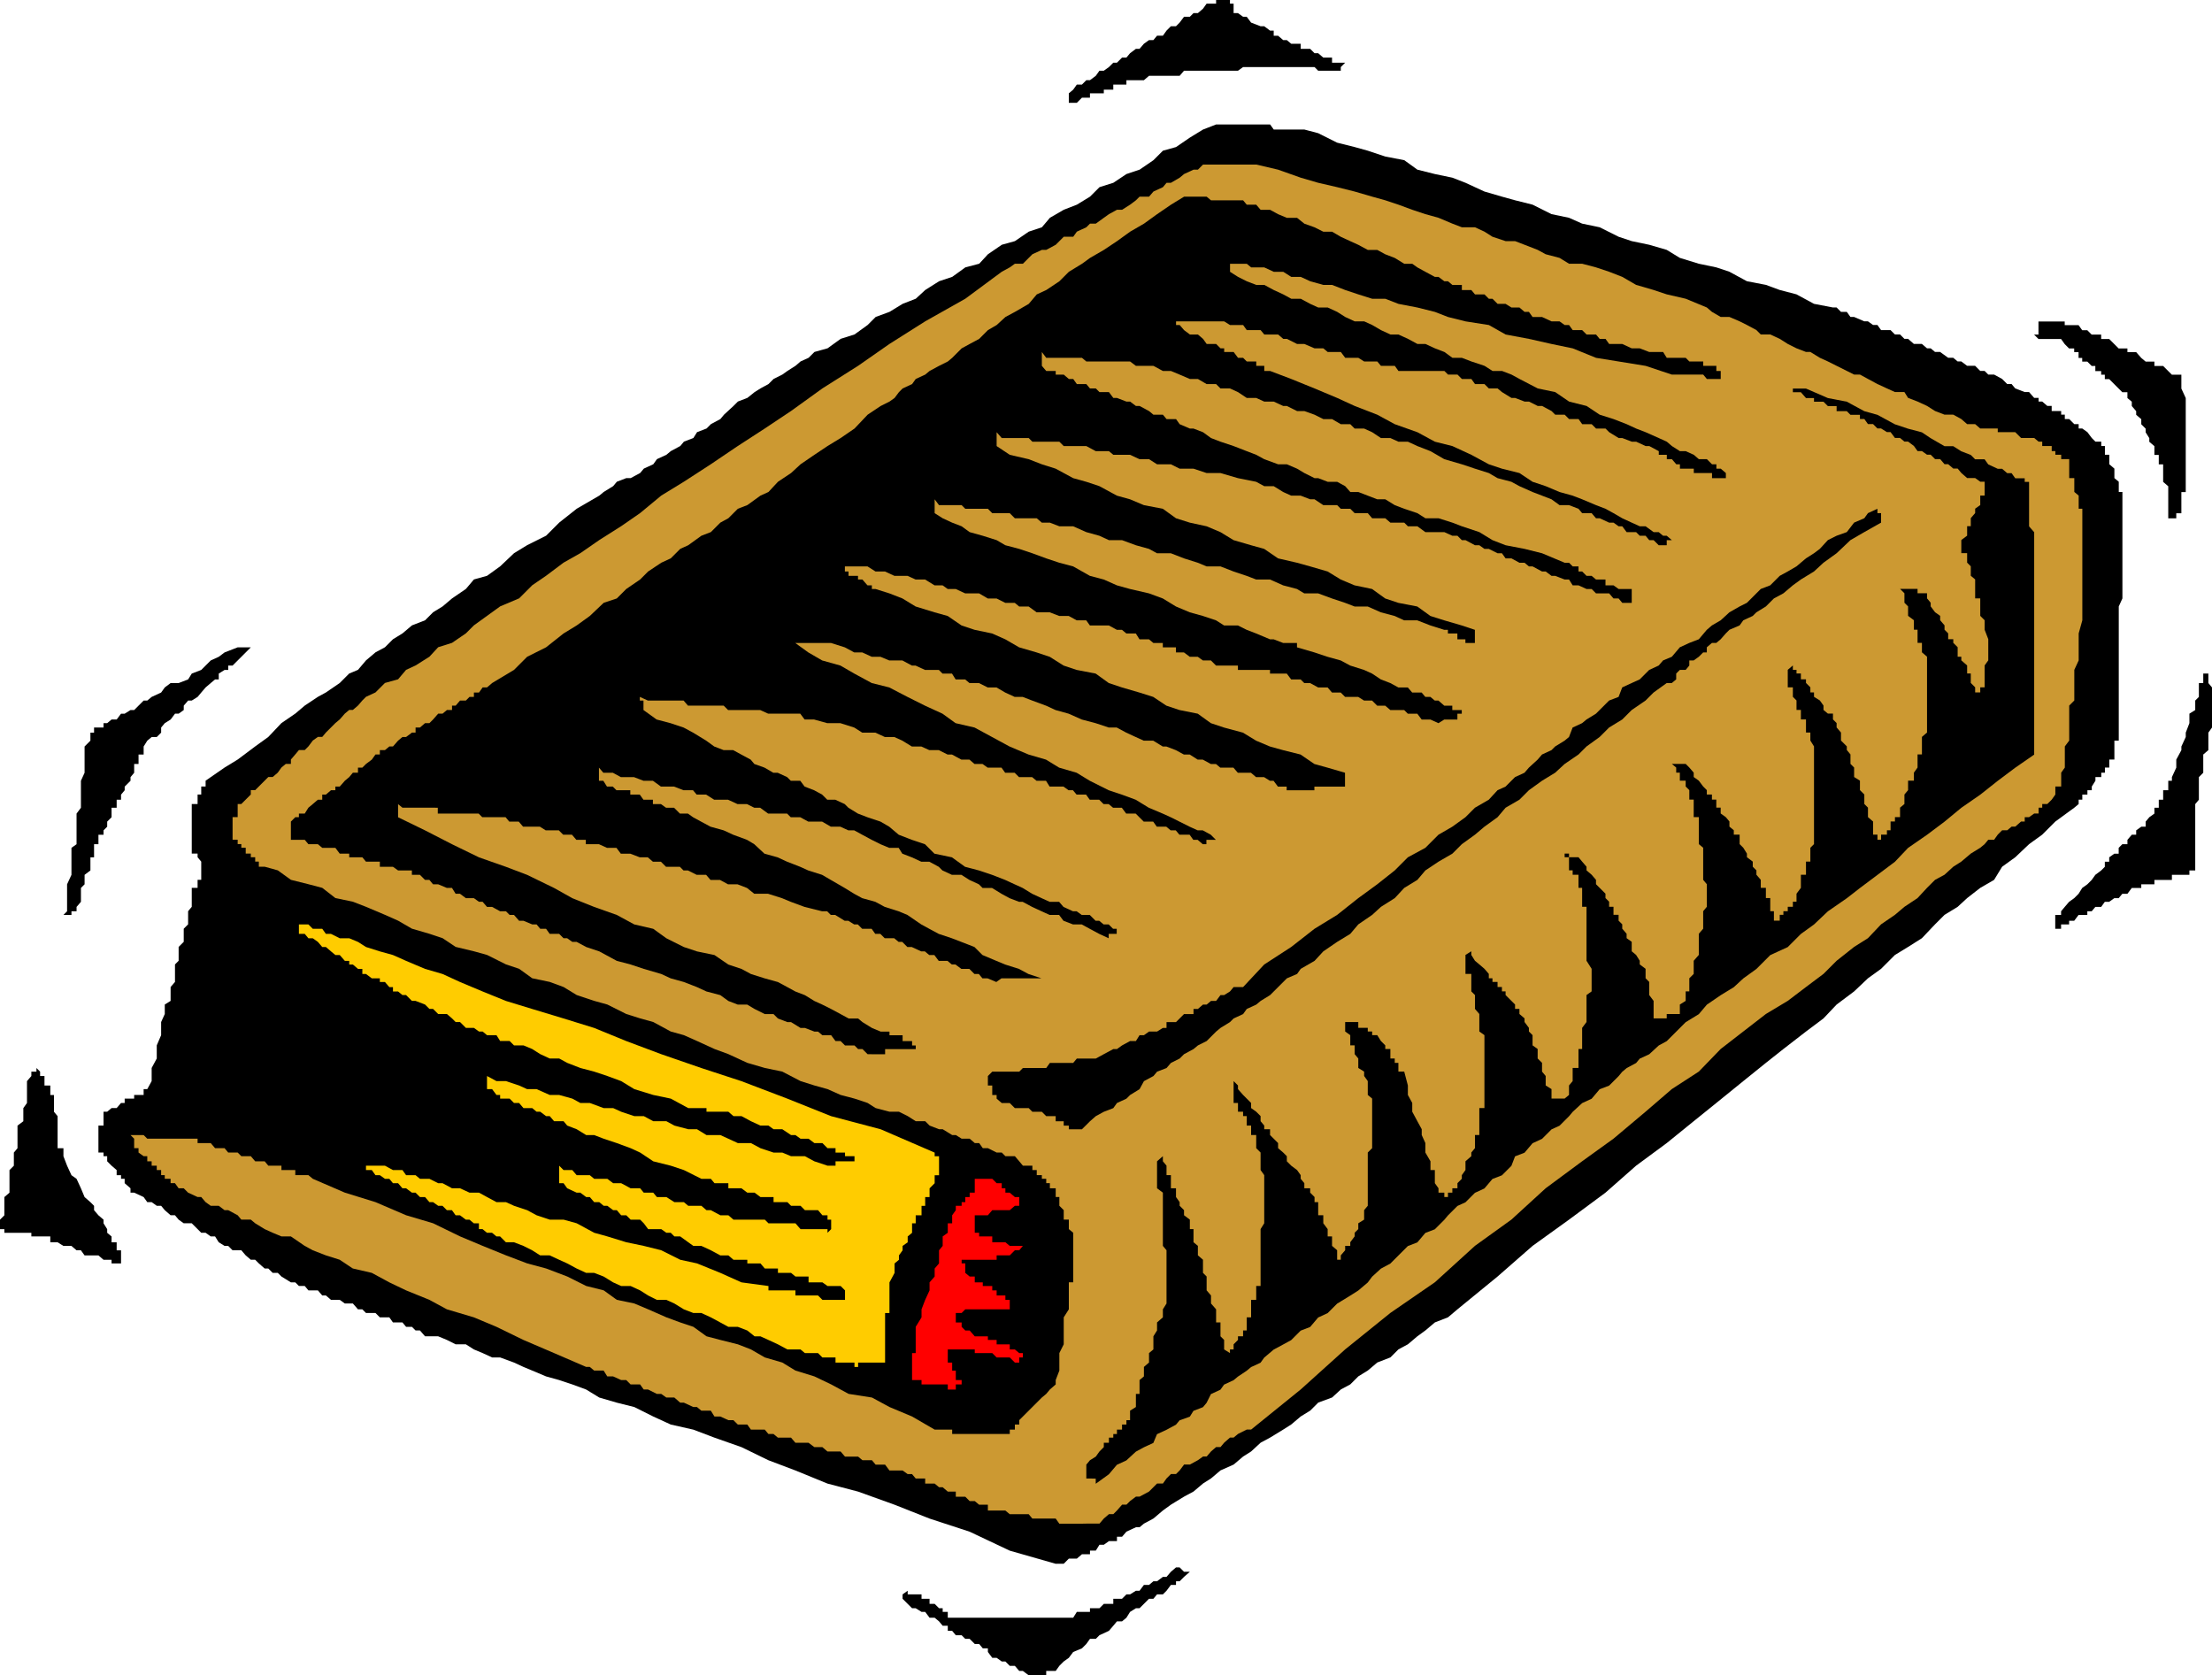 <?xml version="1.0" encoding="UTF-8" standalone="no"?>
<svg
   version="1.0"
   width="129.724mm"
   height="98.246mm"
   id="svg13"
   sodipodi:docname="Book 75.wmf"
   xmlns:inkscape="http://www.inkscape.org/namespaces/inkscape"
   xmlns:sodipodi="http://sodipodi.sourceforge.net/DTD/sodipodi-0.dtd"
   xmlns="http://www.w3.org/2000/svg"
   xmlns:svg="http://www.w3.org/2000/svg">
  <sodipodi:namedview
     id="namedview13"
     pagecolor="#ffffff"
     bordercolor="#000000"
     borderopacity="0.25"
     inkscape:showpageshadow="2"
     inkscape:pageopacity="0.0"
     inkscape:pagecheckerboard="0"
     inkscape:deskcolor="#d1d1d1"
     inkscape:document-units="mm" />
  <defs
     id="defs1">
    <pattern
       id="WMFhbasepattern"
       patternUnits="userSpaceOnUse"
       width="6"
       height="6"
       x="0"
       y="0" />
  </defs>
  <path
     style="fill:#000000;fill-opacity:1;fill-rule:evenodd;stroke:none"
     d="m 228.017,371.324 -1.293,-0.97 h -0.808 l -0.97,-1.131 h -1.131 l -0.97,-0.97 h -0.808 l -1.131,-0.808 h -0.97 l -0.97,-1.293 v -0.808 h -1.131 l -0.808,-0.97 h -0.97 l -1.131,-1.131 h -0.97 l -0.808,-0.808 h -1.293 l -0.808,-0.97 h -0.97 v -1.131 h -1.131 l -0.808,-0.97 -0.97,-0.808 h -1.131 l -0.97,-1.293 h -0.808 l -1.293,-0.808 h -0.808 l -0.97,-0.97 -1.131,-1.131 v -0.97 l 1.131,-0.808 v 0.808 h 0.97 0.808 1.293 v 0.97 h 0.808 0.97 v 1.131 h 1.131 l 0.97,0.97 h 0.808 v 0.808 h 1.131 v 1.293 h 0.97 0.808 1.293 0.808 0.97 1.131 0.97 0.808 1.131 0.97 0.97 1.131 0.808 0.97 1.131 0.97 0.808 1.293 0.808 0.97 1.131 0.97 0.808 1.293 0.808 0.97 1.131 0.97 l 0.808,-1.293 h 1.131 0.97 0.808 v -0.808 h 1.293 0.808 l 0.97,-0.97 h 1.131 0.97 v -1.131 h 0.808 1.131 l 0.97,-0.97 h 0.808 l 1.293,-0.808 h 0.808 l 0.97,-1.293 h 1.131 l 0.97,-0.808 h 0.808 l 1.293,-0.97 h 0.808 l 0.97,-1.131 1.131,-0.97 h 0.808 l 0.97,0.97 h 1.293 l -1.293,1.131 -0.97,0.97 h -0.808 v 0.808 h -1.131 l -0.97,1.293 -0.808,0.808 h -1.293 l -0.808,0.97 h -0.97 l -1.131,1.131 -0.97,0.97 h -0.808 l -1.293,0.808 -0.808,1.293 -0.97,0.808 h -1.131 l -0.808,0.97 -0.97,1.131 -2.101,0.97 -0.808,0.808 h -1.293 l -0.808,1.131 -0.97,0.97 -1.939,0.808 -0.97,1.293 -1.131,0.808 -0.97,0.97 -0.808,1.131 h -1.293 -0.808 v 0.97 h -0.97 -1.131 -0.97 z"
     id="path1" />
  <path
     style="fill:#000000;fill-opacity:1;fill-rule:evenodd;stroke:none"
     d="m 233.997,346.601 -10.181,-2.909 -8.888,-4.201 -8.888,-2.909 -7.757,-3.07 -8.08,-2.909 -6.787,-1.777 -7.11,-2.909 -5.979,-2.262 -5.979,-2.909 -5.979,-2.101 -4.686,-1.777 -5.01,-1.131 -3.878,-1.777 -4.202,-2.101 -3.878,-0.97 -3.878,-1.131 -2.909,-1.777 -3.07,-1.131 -2.909,-0.97 -2.909,-0.808 -3.07,-1.293 -1.939,-0.808 -2.101,-0.97 -3.07,-1.131 h -1.778 l -2.101,-0.97 -1.939,-0.808 -1.778,-1.131 h -2.262 l -1.939,-0.97 -1.939,-0.808 h -2.909 l -1.131,-1.293 h -0.97 l -0.808,-0.808 h -1.293 l -0.808,-0.97 H 88.234 87.102 l -0.808,-1.131 h -0.97 -1.131 l -0.97,-0.97 h -0.808 -1.293 l -0.808,-0.808 H 79.346 l -1.131,-1.293 h -0.808 -0.97 l -1.131,-0.808 h -0.97 -0.97 l -1.131,-0.97 h -0.808 l -0.97,-1.131 h -1.131 -0.97 l -0.808,-0.97 h -1.293 l -0.808,-0.808 h -0.97 l -2.101,-1.293 -0.808,-0.808 h -1.131 l -0.97,-0.97 h -0.808 l -1.293,-1.131 -0.808,-0.808 h -0.97 l -1.131,-0.97 -0.97,-1.131 h -1.939 l -0.97,-0.97 h -0.808 l -1.293,-0.808 -0.808,-1.293 h -0.97 l -1.131,-0.808 H 44.602 l -0.808,-0.808 -1.293,-1.293 h -1.778 l -1.131,-0.808 -0.808,-0.97 h -0.97 l -1.293,-1.131 -0.808,-0.97 h -0.97 l -1.131,-0.808 h -0.97 l -0.808,-1.131 -2.101,-0.97 h -0.808 v -0.97 l -1.293,-1.131 v -0.97 H 26.826 v -0.808 h -0.97 v -1.131 l -1.131,-0.97 -0.97,-0.97 v -1.131 h -0.808 v -0.808 h -1.131 v -0.97 -1.131 -0.97 -0.808 -1.293 -0.808 h 1.131 v -0.97 -1.131 -0.97 h 0.808 l 0.97,-0.808 h 1.131 l 0.97,-1.131 h 0.808 v -0.97 h 1.293 0.808 v -0.808 h 0.97 1.131 v -1.293 h 0.808 l 0.97,-1.777 v -2.909 l 1.131,-2.101 v -2.909 l 0.97,-2.262 v -1.616 -1.293 l 0.808,-1.777 v -2.101 l 1.293,-0.808 v -2.101 -0.97 l 0.97,-1.131 v -1.777 -1.131 -0.97 l 0.808,-0.808 v -1.293 -0.808 -0.97 l 1.131,-1.131 v -0.808 -0.97 -1.131 l 0.97,-0.97 v -0.808 -1.293 -0.808 l 0.808,-0.97 v -1.131 -1.777 -1.293 h 1.293 v -0.808 -0.97 h 0.808 v -1.131 -0.97 -0.808 -1.131 l -0.808,-0.97 v -0.808 h -1.293 v -1.293 -0.808 -0.97 -1.131 -0.97 -0.808 -1.131 -0.97 -0.808 -1.293 -0.808 h 1.293 v -0.97 -1.131 h 0.808 v -0.97 -0.808 h 0.97 v -1.293 l 4.202,-2.909 2.909,-1.777 3.878,-2.909 2.909,-2.101 2.909,-3.07 3.07,-2.101 2.101,-1.777 2.909,-1.939 1.778,-0.97 3.07,-2.101 2.101,-2.101 1.939,-0.808 1.778,-2.101 2.101,-1.777 2.101,-1.131 1.778,-1.777 2.101,-1.293 2.101,-1.777 2.909,-1.131 1.778,-1.777 2.101,-1.293 2.101,-1.777 3.07,-2.101 1.778,-2.101 2.909,-0.808 2.909,-2.101 3.07,-2.909 2.909,-1.777 4.202,-2.101 2.909,-2.909 3.878,-3.07 5.01,-2.909 0.97,-0.808 2.101,-1.293 0.808,-0.97 2.101,-0.808 h 0.97 l 2.101,-1.131 0.808,-0.97 2.101,-0.97 0.808,-1.131 2.101,-0.97 0.97,-0.808 2.101,-1.131 0.808,-0.97 2.101,-0.808 0.808,-1.293 2.101,-0.808 0.97,-0.97 2.101,-1.131 0.808,-0.97 2.101,-1.939 0.97,-0.97 2.101,-0.808 1.616,-1.293 1.293,-0.808 1.778,-0.97 1.131,-1.131 1.939,-0.97 1.131,-0.808 1.778,-1.131 1.131,-0.97 1.778,-0.808 1.293,-1.293 2.909,-0.808 2.909,-2.101 3.07,-0.97 2.909,-2.101 1.778,-1.777 3.07,-1.131 2.909,-1.777 2.909,-1.131 2.101,-1.939 3.07,-1.939 2.909,-0.97 2.909,-2.101 3.07,-0.808 1.939,-2.101 3.07,-2.101 2.909,-0.808 3.07,-2.101 2.909,-0.97 1.778,-2.101 3.07,-1.777 2.909,-1.131 2.909,-1.777 2.101,-2.101 3.07,-0.97 2.909,-1.939 2.909,-0.97 3.07,-2.101 2.101,-2.101 2.909,-0.808 3.07,-2.101 2.909,-1.777 2.909,-1.131 h 0.97 0.808 1.293 0.808 0.97 1.131 0.808 0.97 1.131 0.97 0.808 1.293 l 0.808,1.131 h 0.97 1.131 0.808 0.97 1.293 0.808 0.808 l 3.07,0.808 4.202,2.101 3.878,0.97 2.909,0.808 3.878,1.293 4.202,0.808 2.909,2.101 3.878,0.97 3.878,0.808 2.909,1.131 4.202,1.939 3.878,1.131 2.909,0.808 3.878,0.97 4.202,2.101 3.878,0.808 2.909,1.293 3.878,0.808 4.202,2.101 2.909,0.97 3.878,0.808 3.878,1.131 2.909,1.777 4.202,1.293 3.878,0.808 2.909,0.97 3.878,2.101 4.202,0.808 3.07,1.131 3.717,0.97 3.878,2.101 4.202,0.808 h 0.808 l 0.97,0.97 h 1.293 l 0.808,1.131 h 0.808 l 2.262,0.97 h 0.808 l 1.131,0.808 h 0.97 l 0.808,1.131 h 2.101 l 0.97,0.97 h 1.131 l 0.97,0.97 h 0.808 l 1.293,1.131 h 1.778 l 1.131,0.97 h 0.808 l 0.97,0.808 h 1.131 l 1.778,1.293 h 1.131 l 0.97,0.808 h 0.808 l 1.293,0.97 h 1.778 l 1.131,1.131 h 0.97 l 0.808,0.808 h 1.293 l 1.778,0.97 1.131,1.131 h 0.97 l 0.808,0.97 2.101,0.808 h 0.97 l 1.131,1.293 h 0.97 v 0.808 h 0.808 l 1.131,0.97 h 0.97 v 1.131 h 0.808 1.293 v 0.808 h 0.808 v 0.97 h 0.97 l 1.131,1.131 h 0.97 v 0.97 h 0.808 l 1.131,0.808 0.97,1.293 0.808,0.808 h 1.293 v 0.97 h 0.808 v 1.131 0.808 h 0.97 v 0.97 1.131 l 1.131,0.97 v 0.97 1.131 l 0.97,0.808 v 0.97 1.293 h 0.808 v 0.808 0.808 2.101 2.101 0.97 2.101 1.777 1.131 1.777 2.101 0.808 2.101 2.101 0.808 2.101 l -0.808,1.777 v 1.293 1.777 2.101 2.101 0.808 2.101 1.777 1.131 1.777 2.101 0.97 2.101 1.939 0.97 2.101 1.777 1.131 0.97 0.808 h -0.97 v 1.293 0.808 0.97 1.131 h -1.131 v 0.97 0.808 h -0.97 v 1.131 h -0.808 v 0.97 h -1.293 v 0.808 l -0.808,1.293 v 0.808 h -0.97 v 0.97 h -1.131 v 1.131 h -0.808 v 0.97 l -0.97,0.808 -4.202,3.07 -2.909,2.909 -2.909,2.101 -3.07,2.909 -2.909,2.101 -1.778,2.909 -3.07,1.777 -2.909,2.262 -2.101,1.939 -2.909,1.777 -2.101,2.101 -2.909,3.07 -3.07,1.939 -2.909,1.777 -3.07,3.07 -2.909,2.101 -3.07,2.909 -3.878,2.909 -2.909,3.07 -3.878,2.909 -5.01,3.878 -3.878,3.07 -5.01,4.04 -5.979,4.848 -5.01,4.04 -5.979,4.848 -6.787,5.009 -6.787,5.979 -8.08,5.979 -8.08,5.817 -7.757,6.787 -8.888,7.271 -2.101,1.777 -2.909,1.131 -2.101,1.777 -1.778,1.293 -2.101,1.777 -2.101,1.131 -1.778,1.777 -2.909,1.131 -2.101,1.777 -2.101,1.293 -1.778,1.777 -2.101,1.131 -1.939,1.777 -3.07,1.131 -1.778,1.777 -2.101,1.293 -2.101,1.777 -1.778,1.131 -2.909,1.777 -2.101,1.131 -2.101,1.939 -1.778,1.131 -2.101,1.777 -2.909,1.293 -2.101,1.777 -1.778,1.131 -2.101,1.777 -2.101,1.131 -2.909,1.777 -1.778,1.293 -2.101,1.777 -2.101,1.131 -0.97,0.808 h -0.808 l -2.101,0.97 -0.97,1.131 h -1.131 v 0.97 h -0.808 -0.97 l -1.131,0.808 h -0.97 l -0.808,1.293 h -1.293 v 0.808 h -0.808 -0.97 l -1.131,0.97 h -0.808 -0.97 l -1.131,1.131 h -0.97 z"
     id="path2" />
  <path
     style="fill:#cc9932;fill-opacity:1;fill-rule:evenodd;stroke:none"
     d="m 239.814,337.714 h -1.131 -0.808 -0.97 -1.131 -0.97 l -0.808,-1.131 h -1.293 -0.808 -0.97 -1.131 -0.97 l -0.808,-0.97 h -1.293 -0.808 -0.97 -1.131 l -0.97,-0.808 h -0.808 -1.131 -0.97 -0.97 v -1.293 h -1.131 -0.808 l -0.97,-0.808 h -1.131 l -0.97,-0.97 h -0.808 -1.293 v -1.131 h -0.808 -0.97 l -1.131,-0.97 h -0.808 l -0.97,-0.808 h -1.131 -0.97 v -1.131 h -0.808 -1.293 l -0.808,-0.97 h -0.97 l -1.131,-0.808 h -0.808 -0.97 -1.131 l -0.97,-1.293 h -0.97 -1.131 l -0.808,-0.97 h -0.97 -1.131 l -0.97,-0.808 h -0.808 -1.293 -0.808 l -0.97,-1.131 h -1.131 -0.97 -0.808 l -1.131,-0.97 h -0.97 -0.808 l -1.293,-0.97 h -0.808 -0.97 -1.131 l -0.97,-1.131 h -0.808 -1.131 -0.97 l -0.97,-0.808 h -1.131 l -0.808,-0.97 h -2.262 -0.808 l -0.808,-1.131 h -2.101 l -0.97,-0.97 h -1.131 l -1.778,-0.808 h -1.293 l -0.808,-1.293 h -2.101 l -0.97,-0.808 h -0.808 l -2.101,-0.97 h -0.808 l -1.293,-1.131 h -1.778 l -1.131,-0.808 h -0.97 l -1.939,-0.97 h -0.97 l -0.808,-1.131 h -2.101 l -0.97,-0.97 h -1.131 l -1.778,-0.808 h -1.293 l -0.808,-1.293 h -2.101 l -0.97,-0.808 h -0.808 l -7.11,-3.07 -6.787,-2.909 -5.979,-2.909 -5.01,-2.101 -5.979,-1.777 -3.878,-2.101 -5.171,-2.101 -3.717,-1.777 -3.878,-2.101 -4.202,-0.97 -2.909,-1.939 -3.07,-0.97 -2.909,-1.131 -1.778,-0.97 -3.07,-2.101 H 62.378 l -1.939,-0.808 -1.778,-0.808 -2.101,-1.293 -0.97,-0.808 H 53.49 l -0.808,-0.97 -2.101,-1.131 h -0.808 l -1.293,-0.97 h -1.778 l -1.131,-0.808 -0.97,-1.131 h -0.808 l -2.101,-0.97 -0.97,-0.97 h -1.131 l -0.808,-1.131 h -0.97 v -0.97 h -1.293 v -0.808 H 35.714 v -1.131 h -0.97 v -0.97 h -1.131 v -0.97 h -0.97 v -1.131 h -0.808 l -1.131,-0.808 v -0.97 h -0.97 v -1.131 -0.97 l -0.808,-0.808 h 0.808 0.97 1.131 l 0.808,0.808 h 0.97 1.131 0.97 0.808 1.293 0.97 0.808 1.131 0.97 0.808 1.293 v 0.97 h 0.808 0.97 1.131 l 0.97,1.131 h 0.808 1.293 l 0.808,0.97 h 0.97 1.131 l 0.808,0.808 h 0.97 1.131 l 0.97,1.131 h 0.808 1.293 l 0.808,0.97 h 0.97 1.131 0.808 v 0.97 h 0.97 1.131 0.97 v 1.131 h 0.808 1.293 0.808 l 0.97,0.808 7.11,3.07 6.787,2.101 6.787,2.909 5.979,1.777 5.979,2.909 5.01,2.101 5.171,2.101 4.686,1.777 4.202,1.131 4.686,1.777 4.202,2.101 3.878,0.97 2.909,2.101 3.878,0.808 3.07,1.293 4.04,1.777 3.07,1.131 2.909,0.97 2.909,2.101 3.07,0.808 3.878,0.97 2.909,1.131 3.07,1.777 3.878,1.131 2.909,1.777 4.202,1.293 3.717,1.777 3.878,2.101 5.171,0.808 3.878,2.101 5.01,2.101 5.01,2.909 h 0.97 0.808 1.131 0.97 v 0.97 h 0.808 1.293 0.808 0.97 1.131 0.97 0.808 1.131 0.97 0.97 1.131 0.808 0.97 v -0.97 h 1.131 v -1.131 h 0.97 v -0.97 l 0.808,-0.808 1.293,-1.293 0.808,-0.808 0.97,-0.97 1.131,-1.131 0.97,-0.808 0.808,-0.97 1.293,-1.131 v -0.97 l 0.808,-2.101 v -1.777 -2.101 l 0.97,-1.939 v -1.777 -1.293 -1.777 -1.131 l 1.131,-1.777 v -1.293 -0.808 -0.97 -1.131 -0.97 -0.808 h 0.97 v -1.293 -0.808 -0.97 -1.131 -0.808 -0.97 -1.131 -0.97 -0.808 -1.293 -0.808 l -0.97,-0.808 v -1.293 -0.808 h -1.131 v -0.97 -1.131 l -0.97,-0.97 v -0.808 -1.131 h -0.808 v -0.97 -0.97 h -1.293 v -1.131 h -0.808 v -0.97 h -0.97 v -0.808 h -1.131 v -1.131 h -0.97 v -0.97 h -2.101 l -0.808,-0.97 -0.97,-1.131 h -2.101 l -0.808,-0.808 h -1.131 l -1.939,-0.97 h -1.131 l -0.808,-1.131 h -0.97 l -1.131,-0.97 h -1.778 l -1.293,-0.808 h -0.808 l -2.101,-1.293 h -0.808 l -2.101,-0.808 -0.97,-0.97 h -2.101 l -1.778,-1.131 -1.939,-0.97 h -2.101 l -3.07,-0.808 -1.778,-1.131 -2.909,-0.97 -3.07,-0.808 -2.909,-1.293 -2.909,-0.808 -3.07,-0.97 -4.04,-2.101 -3.878,-0.808 -3.878,-1.131 -4.202,-1.939 -3.07,-1.131 -3.878,-1.777 -2.909,-1.293 -2.909,-0.808 -3.878,-2.101 -2.909,-0.808 -3.07,-0.97 -4.202,-2.101 -2.909,-0.808 -3.878,-1.293 -2.909,-1.777 -3.07,-1.131 -3.878,-0.808 -2.909,-2.101 -2.909,-0.97 -4.202,-2.101 -2.909,-0.808 -4.04,-0.97 -2.909,-1.939 -2.909,-0.97 -3.878,-1.131 -3.07,-1.777 -2.909,-1.293 -4.202,-1.777 -2.909,-1.131 -3.878,-0.808 -2.909,-2.262 -3.07,-0.808 -3.878,-0.97 -2.909,-2.101 -2.909,-0.808 h -1.293 v -1.131 h -0.808 v -0.97 h -0.97 v -0.808 h -1.131 v -1.293 H 53.49 v -0.808 h -0.808 v -0.97 h -1.131 v -1.131 -0.97 -0.808 -1.131 -0.97 h 1.131 v -0.808 -1.293 -0.808 h 0.808 l 0.97,-0.97 1.131,-1.131 v -0.97 h 0.97 l 0.808,-0.808 1.293,-1.293 0.808,-0.808 h 0.97 l 1.131,-0.97 0.808,-1.131 0.97,-0.808 h 1.131 v -0.97 l 0.97,-1.131 0.808,-0.97 h 1.293 l 0.808,-0.808 0.97,-1.293 1.131,-0.808 h 0.97 l 0.808,-0.97 1.131,-1.131 0.97,-0.97 0.97,-0.808 1.131,-1.293 0.97,-0.808 h 0.808 l 1.131,-0.97 0.97,-1.131 0.808,-0.808 2.101,-0.97 2.101,-2.101 2.909,-0.808 1.778,-2.101 2.101,-0.97 3.07,-1.939 1.939,-2.101 3.07,-0.97 3.07,-2.101 1.778,-1.777 2.909,-2.101 2.909,-2.101 4.202,-1.777 2.909,-2.909 3.07,-2.101 3.878,-2.909 3.717,-2.101 4.202,-2.909 4.848,-3.07 4.202,-2.909 4.686,-3.878 5.01,-3.07 5.979,-3.878 5.979,-4.04 5.979,-3.878 5.818,-3.878 6.949,-5.009 7.918,-5.009 6.949,-4.848 7.918,-5.009 8.888,-5.009 8.08,-5.979 1.778,-0.97 1.131,-0.808 h 1.778 l 1.293,-1.293 0.808,-0.808 2.101,-0.97 h 0.97 l 2.101,-1.131 0.808,-0.808 0.97,-0.97 h 2.101 l 0.808,-1.131 2.101,-0.97 0.808,-0.808 h 1.293 l 1.778,-1.293 1.131,-0.808 1.778,-0.97 h 1.131 l 1.778,-1.131 1.293,-0.97 0.808,-0.808 h 2.101 l 0.97,-1.131 2.101,-0.97 0.808,-0.97 h 0.97 l 1.939,-1.131 0.97,-0.808 2.101,-0.97 h 0.97 l 1.131,-1.131 h 0.808 0.97 1.131 0.97 0.808 1.293 0.808 0.97 1.131 0.808 0.97 1.131 l 4.848,1.131 5.01,1.777 3.878,1.131 4.202,0.97 3.878,0.97 3.878,1.131 2.909,0.808 2.909,0.97 3.07,1.131 2.909,0.97 2.909,0.808 3.07,1.293 2.101,0.808 h 2.909 l 2.101,0.97 1.778,1.131 2.909,0.97 h 2.101 l 2.101,0.808 2.909,1.131 1.778,0.97 3.07,0.808 2.101,1.293 h 2.909 l 3.07,0.808 2.909,0.97 2.909,1.131 3.07,1.777 3.878,1.131 2.909,0.97 4.202,0.97 4.686,1.939 1.131,0.97 1.939,1.131 h 1.939 l 2.262,0.97 1.616,0.808 2.101,1.131 0.97,0.97 h 2.101 l 2.101,0.97 1.778,1.131 1.939,0.97 2.101,0.808 h 0.97 l 2.101,1.293 1.778,0.808 1.939,0.97 2.262,1.131 1.616,0.808 h 1.293 l 1.778,0.97 2.101,1.131 2.101,0.97 1.778,0.808 h 2.101 l 0.808,1.293 2.101,0.808 2.101,0.97 1.778,1.131 2.101,0.808 h 1.939 l 1.778,0.97 1.293,1.131 h 0.808 0.97 l 1.131,0.97 h 0.97 0.808 1.293 0.808 v 0.808 h 0.97 1.131 0.97 0.808 l 1.293,1.293 h 0.808 0.97 1.131 l 0.97,0.808 h 0.808 v 0.97 h 1.131 0.97 v 1.131 h 0.808 v 0.808 h 1.293 v 0.97 h 0.808 0.97 v 1.131 0.97 0.97 1.131 h 1.131 v 0.808 0.97 1.293 l 0.97,0.808 v 0.808 1.293 0.808 h 0.808 v 0.97 1.131 0.97 0.808 1.293 0.808 0.97 1.131 0.808 0.97 1.131 0.97 0.808 1.131 0.97 0.808 1.293 0.808 0.97 1.131 0.97 0.808 3.07 l -0.808,2.909 v 3.07 2.909 l -0.97,2.101 v 2.909 2.101 1.777 l -1.131,1.131 v 1.777 2.101 0.97 1.131 1.777 l -0.97,1.293 v 0.808 0.97 1.131 0.97 0.808 l -0.808,1.131 v 0.97 0.808 1.293 h -1.293 v 0.808 0.97 l -0.808,1.131 -0.97,0.97 h -1.131 v 0.808 h -0.808 v 1.293 h -0.97 l -1.131,0.808 h -0.97 v 0.97 h -0.808 l -1.293,1.131 h -0.808 l -0.97,0.808 h -1.131 l -0.97,0.97 -0.808,1.131 h -1.293 l -0.808,0.97 -0.97,0.808 -2.101,1.293 -2.101,1.777 -1.778,1.131 -1.939,1.777 -2.101,1.131 -1.778,1.777 -2.101,2.262 -2.909,1.939 -2.101,1.777 -3.07,2.101 -2.909,3.07 -3.07,1.939 -3.878,3.07 -2.909,2.909 -3.878,2.909 -4.04,3.07 -4.848,2.909 -5.01,3.878 -5.01,3.878 -4.848,5.009 -5.979,3.878 -5.818,5.009 -7.11,5.979 -6.949,5.009 -8.08,5.979 -7.595,6.948 -8.08,5.817 -8.888,8.079 -9.858,6.787 -10.019,8.079 -9.858,8.887 -10.989,8.887 h -0.97 l -1.939,0.97 -0.97,0.808 h -0.808 l -1.293,1.131 -0.808,0.97 h -0.97 l -1.131,0.97 -0.97,1.131 h -0.808 l -1.131,0.808 -1.778,0.97 h -1.293 l -0.97,1.293 -0.808,0.808 h -1.131 l -0.97,0.97 -0.808,1.131 h -1.293 l -0.808,0.808 -0.97,0.97 -2.101,1.131 h -0.808 l -1.293,0.97 -0.808,0.808 h -0.97 l -1.131,1.293 -0.808,0.808 h -0.97 l -1.131,0.97 -0.97,1.131 h -0.808 -1.293 -0.808 z"
     id="path3" />
  <path
     style="fill:#000000;fill-opacity:1;fill-rule:evenodd;stroke:none"
     d="m 241.592,327.695 h -0.808 v -0.97 -0.808 h -0.97 0.97 v -1.293 l 0.808,-0.97 1.293,-0.808 0.808,-1.131 0.97,-0.97 v -0.97 h 1.131 v -1.131 h 0.97 v -0.808 h 0.808 v -0.97 h 1.131 v -1.131 h 0.97 v -0.97 h 0.808 v -0.808 -1.293 l 1.293,-0.808 v -0.97 -1.131 -0.808 h 0.808 v -0.97 -1.131 -0.97 l 0.97,-0.808 v -1.293 -0.808 l 1.131,-0.97 v -1.131 -0.97 l 0.97,-0.808 v -1.131 -0.97 -0.808 l 0.808,-1.293 v -0.808 -0.97 l 1.293,-1.131 v -0.97 -0.808 l 0.808,-1.293 v -0.808 -0.97 -1.131 -0.97 -2.101 -0.808 -0.97 -1.131 -0.808 -0.97 -1.131 l -0.808,-0.97 v -0.808 -1.293 -0.808 -0.808 -1.293 -0.808 -0.97 -1.131 -0.97 -0.808 -1.131 -0.97 l -1.293,-0.97 v -1.131 -0.97 -0.808 -1.131 -0.97 -0.97 l 1.293,-1.131 v 1.131 l 0.808,0.97 v 0.97 1.131 h 0.97 v 0.808 0.97 1.131 h 1.131 v 0.97 0.97 l 0.808,1.131 v 0.808 l 0.97,0.97 v 1.131 l 1.293,0.97 v 0.808 1.293 h 0.808 v 0.808 0.808 1.293 l 0.97,0.808 v 0.97 1.131 l 1.131,0.97 v 0.808 1.131 0.97 l 0.808,0.808 v 1.293 0.808 0.97 l 0.97,1.131 v 0.97 0.808 l 1.131,1.293 v 0.808 0.97 1.131 h 0.97 v 0.97 0.808 1.293 l 0.808,0.808 v 0.97 1.131 l 1.293,0.808 v -0.808 h 0.808 v -1.131 l 0.97,-0.97 v -0.808 h 1.131 v -1.293 h 0.808 v -0.808 -0.97 -1.131 h 0.97 v -0.97 -0.808 -1.293 -0.808 h 1.131 v -0.97 -1.131 -0.97 h 0.97 v -0.808 -1.293 -0.808 -0.97 -1.131 -0.808 -0.97 -1.131 -0.97 -0.808 -1.293 -0.808 -0.808 l 0.808,-1.293 v -0.808 -0.97 -1.131 -0.97 -0.808 -1.131 -0.97 -0.97 -1.131 -0.97 -0.808 l -0.808,-1.131 v -0.97 -0.97 -1.131 -0.808 l -0.97,-0.97 v -1.131 -0.97 -0.808 h -1.131 v -1.293 -0.808 h -0.97 v -0.97 -1.131 h -0.808 v -0.97 h -1.131 v -0.808 -1.131 h -0.97 v -0.97 -0.808 -1.293 -0.808 -0.97 l 0.97,0.97 v 0.808 l 1.131,1.293 0.808,0.808 0.97,0.97 v 1.131 l 1.131,0.808 0.97,0.97 v 1.131 l 0.808,0.97 v 0.808 h 1.293 v 1.293 l 0.808,0.808 0.97,0.97 v 1.131 l 1.131,0.97 0.808,0.808 v 1.131 l 0.97,0.97 1.293,0.97 0.808,1.131 v 0.808 l 0.808,0.97 v 1.131 h 1.293 v 0.97 l 0.97,0.97 v 1.131 h 0.808 v 0.808 0.97 1.131 h 1.131 v 0.97 0.808 l 0.97,1.293 v 0.808 0.808 h 0.97 v 1.293 0.808 l 1.131,0.97 v 1.131 0.97 h 0.808 v -0.97 l 0.97,-1.131 v -0.97 h 1.131 v -0.808 l 0.97,-1.293 v -0.808 l 0.808,-0.808 v -1.293 l 1.293,-0.808 v -0.97 -1.131 l 0.808,-0.97 v -0.808 -1.131 -0.97 -0.97 -1.131 -0.97 -0.808 -1.131 -0.97 -0.97 -1.131 -0.808 l 0.97,-0.97 v -1.131 -0.97 -0.808 -1.293 -0.808 -0.97 -1.131 -0.97 -0.808 -1.131 -0.97 l -0.97,-0.808 v -1.293 -1.777 l -0.808,-1.131 v -0.97 l -1.293,-0.808 v -1.131 -0.97 l -0.808,-0.97 v -1.131 -0.808 h -0.97 v -0.97 -1.293 l -1.131,-0.808 v -0.808 -1.293 -0.808 0.808 h 1.131 0.97 0.808 v 1.293 h 1.293 0.808 v 0.808 h 0.97 v 0.808 h 1.131 l 0.808,1.293 0.97,0.97 v 0.808 h 1.131 v 1.131 0.97 h 0.97 v 0.97 h 0.808 v 1.131 0.808 h 1.293 l 0.808,3.07 v 2.101 l 0.97,1.777 v 1.939 l 1.131,2.101 0.97,1.777 v 1.293 l 0.808,1.777 v 1.131 0.97 l 1.131,1.939 v 0.97 0.97 h 0.97 v 1.131 0.808 0.97 l 0.808,1.131 v 0.97 h 1.293 v 0.97 h 0.808 v -0.97 h 0.97 v -0.97 h 1.131 v -1.131 l 0.97,-0.97 v -0.808 l 0.808,-1.131 v -0.97 -0.97 l 1.293,-1.131 v -0.808 l 0.808,-0.97 v -1.131 -0.97 -0.808 h 0.97 v -1.293 -0.808 -0.97 -1.131 -0.97 -0.808 h 1.131 v -1.131 -0.97 -0.808 -1.293 -0.808 -0.97 -1.131 -0.97 -0.808 -1.131 -1.939 -1.131 -0.808 -2.262 l -1.131,-0.808 v -2.101 -0.808 -0.97 l -0.97,-1.131 v -0.97 -0.808 -1.293 l -0.808,-0.808 v -0.97 -1.131 -0.808 -0.97 h -1.293 v -1.131 -0.97 -0.808 -1.293 l 1.293,-0.808 v 0.808 l 0.808,1.293 0.97,0.808 1.131,0.97 0.97,1.131 v 0.97 h 0.808 v 0.808 h 1.131 v 1.131 h 0.97 v 0.97 h 0.808 v 0.808 l 1.293,1.293 0.808,0.808 v 0.97 h 0.97 v 1.131 l 1.131,0.97 v 0.808 l 0.97,1.293 v 0.808 l 0.808,0.808 v 1.293 0.97 l 1.131,0.808 v 1.131 0.97 l 0.97,0.97 v 1.131 0.808 l 0.808,0.97 v 1.131 0.97 l 1.293,0.808 v 1.293 0.808 h 0.808 0.97 1.131 l 0.97,-0.808 v -1.293 -0.808 l 0.808,-0.97 v -1.131 -0.97 -0.808 h 1.293 v -1.131 -0.97 -0.97 -1.131 h 0.808 v -0.808 -0.97 -1.293 -0.808 -0.808 l 0.97,-1.293 v -0.808 -0.97 -1.131 -0.97 -0.808 -1.293 l 1.131,-0.808 v -0.97 -1.131 -1.777 -1.131 l -1.131,-1.777 v -1.293 -0.808 -0.97 -1.131 -0.808 -0.97 -1.131 -0.97 -0.808 -1.293 -0.808 -0.97 h -0.97 v -1.131 -0.808 -0.97 -1.293 h -0.808 v -0.808 -0.97 -1.131 h -1.293 v -0.97 h -0.808 v -0.808 -1.131 -0.97 h -0.97 v -0.808 h 0.97 v 0.808 h 0.808 1.293 l 0.808,0.97 0.97,1.131 v 0.808 l 1.131,0.97 0.97,1.131 v 0.97 l 0.808,0.808 1.293,1.293 v 0.97 l 0.808,0.808 v 1.131 h 0.97 v 0.97 0.808 h 1.131 v 1.293 l 0.808,0.808 v 0.97 l 0.97,1.131 v 0.97 l 1.131,0.808 v 1.131 0.97 l 0.97,0.808 0.808,1.293 v 0.808 l 1.293,0.97 v 2.101 l 0.808,0.808 v 1.131 0.97 0.808 l 0.97,1.293 v 0.808 0.97 1.131 0.97 h 1.131 0.97 0.808 v -0.97 h 1.131 0.97 0.808 v -1.131 -0.97 l 1.293,-0.808 v -1.293 -0.808 h 0.808 v -0.97 -1.131 -0.808 l 0.97,-0.97 v -1.131 -0.97 -0.808 l 1.131,-1.293 v -0.808 -0.97 -1.131 -0.808 -0.97 l 0.97,-1.131 v -0.97 -0.808 -2.101 l 0.808,-0.97 v -1.939 -0.97 -2.101 l -0.808,-0.97 v -2.101 -0.808 -1.131 -0.97 -0.808 -1.293 l -0.97,-0.808 v -0.97 -1.131 -0.97 -0.808 -1.131 -0.97 h -1.131 v -0.808 -1.293 -0.808 -0.97 h -0.97 v -1.131 -0.97 l -0.808,-0.808 v -1.293 h -1.293 v -0.808 -0.97 h -0.808 v -1.131 l -0.97,-0.808 h 0.97 0.808 1.293 l 0.808,0.808 0.97,1.131 v 0.97 l 1.131,0.808 0.97,1.293 0.808,0.808 v 0.97 h 1.131 v 1.131 h 0.97 v 0.97 0.808 h 0.97 v 1.293 l 1.131,0.808 0.808,0.97 v 1.131 l 0.97,0.808 v 0.97 h 1.293 v 1.131 0.97 l 0.808,0.808 0.808,1.293 v 0.808 l 1.293,0.97 v 1.131 l 0.808,0.808 v 0.97 l 0.97,1.131 v 0.97 0.808 h 1.131 v 1.293 0.97 h 0.97 v 0.808 1.131 0.97 h 0.808 v 0.808 1.293 h 1.293 v -1.293 h 0.808 v -0.808 h 0.97 v -0.97 h 1.131 v -1.131 h 0.808 v -0.808 -0.97 l 0.97,-1.293 v -0.808 -0.97 -1.131 h 1.131 v -0.97 -0.808 -1.131 h 0.97 v -0.97 -0.808 -1.293 l 0.808,-0.808 v -0.97 -1.131 -0.97 -0.808 -1.131 -0.97 -0.808 -1.293 -0.808 -0.97 -1.131 -0.97 -0.808 -1.293 -0.808 -0.97 -1.131 -0.808 -0.97 -1.131 -0.97 -0.808 l -0.808,-1.293 v -0.808 -0.97 h -0.97 v -1.131 -0.97 -0.808 h -1.131 v -1.293 -0.808 h -0.97 v -0.97 -1.131 l -0.808,-0.808 v -0.97 -1.131 h -1.131 v -0.97 -0.808 -1.293 -0.808 l 1.131,-0.97 v 0.97 h 0.808 v 0.808 h 0.97 v 1.293 h 1.131 v 0.808 l 0.97,0.97 v 1.131 h 0.808 v 0.97 l 1.293,0.808 0.808,1.131 v 0.97 l 0.97,0.808 h 1.131 v 1.293 l 0.808,0.808 v 0.97 l 0.97,1.131 v 0.97 0.808 l 1.293,1.293 v 0.808 l 0.808,0.97 v 1.131 0.97 l 0.808,0.808 v 1.131 0.97 l 1.293,0.808 v 1.293 0.808 l 0.97,0.97 v 1.131 0.97 l 0.808,0.808 v 1.293 0.808 l 1.131,0.97 v 1.131 0.808 0.97 h 0.97 v 1.131 h 0.808 v -1.131 h 1.293 v -0.97 h 0.808 v -0.808 -1.131 h 0.97 v -0.97 h 1.131 v -0.808 -1.293 l 0.97,-0.808 v -0.97 -1.131 l 0.808,-0.97 v -0.808 -1.293 h 1.293 v -0.808 -0.97 l 0.808,-1.131 v -0.808 -0.97 -1.131 h 0.97 v -0.97 -0.808 -1.293 -0.808 l 1.131,-0.97 v -1.131 -0.97 -0.808 -1.293 -0.808 -0.97 -1.131 -0.808 -0.97 -1.131 -0.97 -0.808 -1.293 -0.808 -0.97 -1.131 -0.808 l -1.131,-0.97 v -1.131 -0.97 h -0.97 v -0.808 -1.293 -0.808 h -0.808 v -0.97 -1.131 l -1.293,-0.97 v -0.808 -1.293 l -0.808,-0.808 v -0.97 -1.131 l -0.97,-0.97 h 0.97 0.808 1.293 0.808 v 0.97 h 0.97 1.131 v 1.131 l 0.808,0.97 v 0.808 l 0.97,1.293 1.131,0.808 v 0.97 l 0.97,1.131 v 0.97 l 0.808,0.808 v 1.293 h 1.131 v 0.808 l 0.97,0.97 v 1.131 0.97 h 0.808 v 0.808 l 1.293,1.131 v 0.97 0.808 h 0.808 v 1.293 0.808 l 0.97,0.97 v 1.131 h 1.131 v -1.131 h 0.97 v -0.97 -0.808 -1.293 -0.808 -0.97 l 0.808,-1.131 v -0.808 -0.97 -1.131 -0.97 -0.808 l -0.808,-2.101 v -0.97 -1.131 l -0.97,-0.97 v -2.101 -0.808 -0.97 h -1.131 v -1.131 -0.97 -0.808 -1.293 l -0.97,-0.808 v -0.97 -1.131 l -0.808,-0.808 v -0.97 -1.131 h -1.293 v -0.97 -0.808 -1.131 l 1.293,-0.97 v -0.808 -1.293 h 0.808 v -0.808 -0.97 l 0.97,-1.131 v -0.97 l 1.131,-0.808 v -1.293 -0.808 h 0.97 v -0.808 -1.293 -0.97 h -0.97 l -1.131,-0.808 h -0.97 -0.808 l -1.293,-1.131 -0.808,-0.97 h -0.97 l -1.131,-0.97 h -0.808 l -0.97,-1.131 h -1.131 l -0.97,-0.97 h -0.808 l -1.131,-0.808 h -0.97 l -0.808,-1.131 -1.293,-0.97 h -0.808 l -0.97,-0.808 h -1.131 l -0.97,-1.293 h -0.808 l -1.293,-0.808 h -0.808 l -0.97,-0.97 h -1.131 l -0.808,-1.131 h -0.97 V 91.942 h -1.293 -0.808 l -0.808,-0.808 h -1.293 -0.97 v -1.131 h -0.808 -1.131 l -0.97,-0.97 h -0.808 -1.293 v -0.808 h -0.808 -0.97 l -1.131,-1.293 h -0.97 -0.808 v -0.808 h 0.808 0.97 1.131 l 4.848,2.101 4.202,0.808 3.878,2.101 2.909,0.808 3.878,2.101 2.909,0.97 3.07,0.808 1.939,1.293 3.07,1.777 h 1.939 l 1.778,1.131 2.101,0.808 0.97,0.97 h 2.101 l 0.808,1.131 2.101,0.97 h 0.97 l 1.131,0.97 h 0.97 l 0.808,1.131 h 1.293 0.808 v 0.808 h 0.97 v 2.262 0.808 0.808 1.293 0.808 0.97 1.131 0.97 0.808 l 1.131,1.293 v 0.808 0.97 1.131 0.808 0.97 2.101 0.808 2.101 0.808 2.101 2.101 3.07 1.777 2.101 2.909 3.07 2.909 2.909 3.878 4.201 3.878 3.878 l -4.202,2.909 -3.878,2.909 -3.878,3.07 -4.202,2.909 -3.717,3.07 -3.878,2.909 -4.202,2.909 -2.909,3.07 -3.878,2.909 -3.878,2.909 -2.909,2.262 -4.202,2.909 -3.07,2.909 -2.909,2.101 -2.909,2.909 -3.878,1.777 -3.07,3.07 -2.909,2.101 -2.101,1.939 -2.909,1.777 -3.07,2.101 -1.778,2.101 -2.909,1.777 -2.101,2.101 -2.101,2.101 -1.778,0.97 -2.101,1.939 -2.101,0.97 -0.808,0.97 -2.101,1.131 -0.97,0.808 -0.808,0.97 -2.101,2.101 -2.101,0.808 -1.778,2.101 -2.101,0.97 -2.101,1.939 -0.808,0.97 -2.101,2.101 -1.778,0.808 -2.101,2.101 -2.101,0.97 -1.778,2.101 -2.101,0.808 -0.808,2.101 -2.101,2.101 -2.101,0.808 -1.778,2.101 -2.101,0.97 -2.101,2.101 -1.778,0.808 -2.101,2.101 -0.808,0.97 -2.101,2.101 -2.101,0.808 -1.778,2.101 -2.101,0.808 -2.101,2.101 -1.778,1.777 -2.101,1.131 -1.939,1.777 -0.97,1.293 -2.101,1.777 -1.778,1.131 -2.909,1.777 -2.101,2.101 -2.101,0.97 -1.778,2.101 -2.101,0.808 -2.101,2.101 -1.778,0.97 -2.101,1.131 -2.101,1.777 -0.808,1.131 -2.101,0.97 -0.97,0.808 -1.939,1.293 -0.97,0.808 -2.101,0.97 -0.808,1.131 -2.101,0.97 -0.97,1.939 -0.808,0.97 -2.101,0.808 -0.808,1.293 -2.262,0.808 -0.808,0.97 -2.101,1.131 -2.101,0.97 -0.808,1.939 -2.101,0.97 -1.778,0.97 -2.101,1.939 -2.101,0.97 -1.778,2.101 -2.909,2.101 v -1.131 z"
     id="path4" />
  <path
     style="fill:#ff0000;fill-opacity:1;fill-rule:evenodd;stroke:none"
     d="m 211.857,307.982 h -0.808 -0.97 v -1.131 h -1.131 -0.808 -0.97 -1.131 -0.97 -0.808 v -0.97 h -1.293 -0.808 v -0.808 -1.293 -0.808 -0.97 -1.131 -0.97 h 0.808 v -0.808 -1.131 -0.97 -0.808 -1.293 -0.808 l 1.293,-2.101 v -1.777 l 0.808,-2.101 0.97,-2.101 v -1.777 l 1.131,-1.293 v -1.777 l 0.97,-1.131 v -1.777 -1.131 l 0.808,-0.97 v -0.808 -1.293 l 1.131,-0.808 v -0.808 -1.293 h 0.97 v -0.808 -0.97 l 0.808,-1.131 v -0.97 h 1.293 v -0.808 h 0.808 v -1.131 h 0.97 v -0.97 h 1.131 v -0.97 -1.131 -0.97 h 0.97 0.808 1.131 0.97 l 0.97,0.97 h 1.131 v 1.131 h 0.808 v 0.97 h 0.97 l 1.131,0.97 h 0.97 v 1.131 h 0.808 -0.808 v 0.808 h -0.97 l -1.131,0.97 h -0.97 -0.808 -1.131 -0.97 l -0.97,1.131 h -1.131 -0.808 -0.97 v 0.97 0.808 1.293 0.808 h 0.97 v 0.808 h 0.808 1.131 0.97 v 1.293 h 0.97 1.131 0.808 l 0.97,0.808 h 1.131 0.97 0.808 l -0.808,0.97 h -0.97 l -1.131,1.131 h -0.97 -0.808 -1.131 v 0.97 h -0.97 -0.97 -1.131 -0.808 -0.97 -1.131 -0.97 -0.808 v 0.808 h 0.808 v 1.131 0.97 l 0.97,0.808 h 1.131 v 1.293 h 0.97 0.808 v 0.808 h 1.131 0.97 v 0.97 h 0.97 v 1.131 h 1.131 0.808 v 0.97 h 0.97 v 0.808 1.293 h -0.97 -0.808 -1.131 -0.97 -0.97 -1.131 -0.808 -0.97 -1.131 -0.97 l -0.808,0.808 h -1.293 v 0.97 1.131 h 1.293 v 0.97 l 0.808,0.808 h 0.97 l 1.131,1.293 h 0.97 0.808 1.131 v 0.808 h 0.97 0.97 v 0.97 h 1.131 0.808 0.97 v 1.131 h 1.131 l 0.97,0.808 h 0.808 v 0.97 h -0.808 v 1.131 h -0.97 l -1.131,-1.131 h -0.97 -0.808 -1.131 l -0.97,-0.97 h -0.97 -1.131 -0.808 -0.97 v -0.808 h -1.131 -0.97 -0.808 -1.293 -0.808 -0.97 v 0.808 0.97 1.131 h 0.97 v 0.97 0.808 h 0.808 v 1.293 0.808 h 1.293 v 0.97 h -1.293 z"
     id="path5" />
  <path
     style="fill:#ffcc00;fill-opacity:1;fill-rule:evenodd;stroke:none"
     d="m 189.395,302.973 v -0.97 h -1.293 -0.808 -0.97 -1.131 v -1.131 h -0.97 -0.808 -1.131 l -0.97,-0.97 h -0.808 -1.293 -0.808 l -0.97,-0.808 h -1.131 -0.97 -0.808 l -2.101,-1.131 -2.101,-0.97 -1.778,-0.808 h -1.293 l -1.616,-1.293 -2.101,-0.808 h -2.101 l -1.778,-0.97 -2.101,-1.131 -2.101,-0.97 h -1.778 l -2.101,-0.808 -2.101,-1.293 -1.778,-0.808 h -2.101 l -1.939,-0.97 -1.778,-1.131 -2.101,-0.97 h -2.101 l -1.778,-0.808 -2.101,-1.293 -2.101,-0.808 h -1.778 l -2.101,-0.97 -2.101,-1.131 -1.778,-0.808 -2.101,-0.97 h -2.101 l -1.778,-1.131 -1.939,-0.97 -2.101,-0.808 h -1.778 l -1.293,-1.293 h -0.808 l -0.97,-0.808 h -1.131 l -0.97,-0.808 h -0.808 v -1.293 h -1.131 l -0.97,-0.808 h -0.808 l -1.293,-0.97 h -0.97 l -0.808,-1.131 h -1.131 l -0.97,-0.97 H 97.121 l -1.131,-0.808 h -0.808 l -0.97,-1.131 h -1.131 l -0.97,-0.97 h -0.808 l -1.293,-0.97 h -0.808 l -0.97,-1.131 h -1.131 l -0.808,-0.97 h -0.97 l -1.131,-0.808 h -0.97 l -0.808,-1.131 h -1.293 v -0.97 h 1.293 0.808 0.97 1.131 l 1.778,0.97 h 2.101 l 0.808,1.131 h 2.101 l 0.97,0.808 h 2.101 l 1.939,0.97 h 0.97 l 2.101,1.131 h 1.778 l 2.101,0.97 h 2.101 l 1.778,0.97 2.101,1.131 h 2.101 l 1.778,0.808 2.909,0.97 2.101,1.131 2.909,0.97 h 3.07 l 2.909,0.808 3.878,2.101 2.909,0.808 4.202,1.293 3.878,0.808 3.878,0.97 4.202,2.101 3.717,0.808 5.171,2.101 4.686,2.101 5.979,0.808 v 0.97 h 1.131 0.97 0.97 1.131 0.808 0.97 v 1.131 h 1.131 0.97 0.808 1.293 0.808 l 0.97,0.97 h 1.131 0.808 0.97 1.131 0.97 v -0.97 -1.131 l -0.97,-0.97 h -1.131 -0.97 -0.808 l -1.131,-0.808 h -0.97 -0.808 -1.293 v -1.293 h -0.808 -0.97 -1.131 l -0.97,-0.808 h -0.808 -1.131 -0.97 v -0.97 h -0.97 -1.131 -0.808 l -0.97,-1.131 h -1.293 -0.808 -0.808 v -0.808 h -1.293 -0.808 -0.97 l -1.131,-0.97 h -0.97 -0.808 l -2.101,-1.131 -2.101,-0.97 h -1.778 l -1.131,-0.808 -1.778,-1.293 h -1.293 l -0.808,-0.808 h -0.97 l -1.131,-0.808 h -1.778 -1.131 l -0.97,-1.293 -0.808,-0.808 h -1.293 -0.808 l -0.97,-0.97 h -1.131 l -0.97,-1.131 h -0.808 l -1.293,-0.97 h -0.808 l -0.97,-0.808 h -1.131 l -0.97,-1.131 h -0.808 l -1.293,-0.97 h -0.808 l -2.101,-0.97 -0.808,-1.131 h -0.97 v -0.97 -0.808 -1.131 -0.97 l 0.97,0.97 h 0.808 1.131 l 0.97,1.131 h 2.101 0.808 l 0.97,0.808 h 1.131 1.778 l 1.293,0.97 h 0.808 0.97 l 2.101,1.131 h 0.808 1.293 l 0.808,0.97 h 2.101 l 0.808,0.97 h 0.97 1.131 l 1.778,1.131 h 1.293 0.808 l 0.97,0.808 h 1.939 0.97 l 1.131,0.97 h 0.97 l 2.101,1.131 h 0.808 0.97 l 1.131,0.97 h 0.97 0.808 1.293 0.808 0.808 1.293 0.97 l 0.808,0.808 h 1.131 0.97 0.97 1.131 0.808 0.97 l 1.131,1.293 h 0.97 0.808 1.293 0.808 0.97 1.131 v 0.808 l 0.808,-0.808 v -1.293 h 0.97 -0.97 v -0.808 h -0.808 v -0.97 h -1.131 l -0.97,-1.131 h -0.808 -1.293 -0.808 l -0.97,-0.97 h -1.131 -0.97 l -0.808,-0.808 h -1.131 -0.97 -0.97 v -1.131 h -1.131 -0.808 -0.97 l -1.293,-0.97 h -0.808 -0.808 l -1.293,-0.97 h -0.808 -0.97 -1.131 v -1.131 h -0.97 -0.808 -1.293 l -0.808,-0.97 h -0.97 -1.131 l -3.878,-1.939 -2.909,-0.97 -3.878,-0.97 -2.909,-1.939 -2.101,-0.97 -3.07,-1.131 -2.909,-0.97 -2.101,-0.808 h -1.778 l -2.101,-1.293 -2.101,-0.808 -0.808,-0.97 h -2.101 l -0.97,-1.131 h -0.808 l -1.293,-0.97 h -0.808 l -0.97,-0.808 h -1.131 -0.808 l -0.97,-1.131 h -1.131 l -0.97,-0.97 h -0.808 -1.293 v -0.808 h -0.808 l -0.97,-1.293 h -1.131 v -0.808 -0.97 -1.131 l 2.101,1.131 h 2.101 l 2.909,0.97 1.778,0.808 h 2.101 l 2.909,1.293 h 2.101 l 2.909,0.808 1.778,0.97 h 2.101 l 3.07,1.131 h 2.101 l 1.778,0.808 2.909,0.97 h 2.101 l 2.101,1.131 h 2.909 l 1.778,0.97 3.07,0.808 h 1.939 l 2.101,1.293 h 3.07 l 1.778,0.808 2.101,0.97 h 2.909 l 2.101,1.131 2.909,0.97 h 1.939 l 1.939,0.808 h 3.07 l 2.101,1.131 2.909,0.97 h 0.808 0.97 v -0.97 h 1.131 0.97 0.808 1.293 v -1.131 h -1.293 -0.808 v -0.808 h -0.97 -1.131 v -0.97 h -0.97 -0.808 l -1.131,-1.131 h -0.97 -0.808 l -1.293,-0.97 h -0.808 -0.97 l -1.131,-0.808 h -0.97 l -1.939,-1.293 h -1.939 l -1.131,-0.808 h -1.778 l -2.101,-0.97 -2.101,-1.131 h -1.778 l -1.131,-0.97 h -0.97 -0.808 -1.293 -0.808 -0.97 v -0.808 h -1.131 -0.97 -0.808 -1.131 l -3.878,-2.101 -3.878,-0.808 -4.202,-1.293 -2.909,-1.777 -3.07,-1.131 -2.909,-0.97 -3.07,-0.808 -2.909,-1.131 -1.778,-0.97 h -2.101 l -2.101,-0.97 -1.778,-1.131 -1.939,-0.808 h -2.101 l -0.97,-0.97 h -2.101 l -0.808,-1.293 h -2.101 l -0.97,-0.808 h -0.808 l -1.131,-0.808 h -1.778 l -1.293,-1.293 h -0.97 l -0.808,-0.808 -1.131,-0.97 H 97.121 l -1.131,-1.131 h -0.808 l -0.97,-0.97 -2.101,-0.808 h -0.808 l -1.293,-1.293 H 89.203 L 88.234,219.756 h -1.131 v -0.97 h -0.808 l -0.97,-1.131 h -1.131 v -0.808 h -0.97 -0.808 l -1.293,-0.97 h -0.808 v -1.131 H 79.346 l -1.131,-0.97 h -0.808 v -0.808 h -0.97 l -1.131,-1.293 h -0.97 l -0.97,-0.808 -1.131,-0.97 h -0.808 l -0.97,-1.131 -1.131,-0.808 h -0.97 l -0.808,-0.97 h -1.293 v -1.131 -0.97 h 1.293 0.808 l 0.97,0.97 h 1.131 0.97 l 0.808,1.131 h 1.131 l 1.939,0.97 h 2.101 l 1.939,0.808 1.778,1.131 3.07,0.97 2.909,0.808 2.909,1.293 4.202,1.777 3.878,1.131 3.878,1.777 5.01,2.101 5.171,2.101 5.818,1.777 6.949,2.101 6.787,2.101 7.11,2.909 7.757,2.909 8.888,3.07 8.888,2.909 10.181,3.878 9.696,3.878 10.989,2.909 11.958,5.171 v 0.808 h 0.97 v 1.131 0.97 0.97 1.131 h -0.97 v 0.808 0.97 l -1.131,1.131 v 0.97 0.97 h -0.97 v 1.131 0.808 h -0.808 v 0.97 1.131 h -1.293 v 0.97 0.808 h -0.808 v 1.293 0.808 l -0.97,0.808 v 1.293 l -1.131,0.808 v 0.97 l -0.808,1.131 v 0.97 l -0.97,0.808 v 1.131 0.97 l -1.131,2.101 v 0.808 0.97 1.131 0.97 0.808 1.293 0.808 h -0.97 v 0.97 1.131 0.97 0.808 1.293 0.808 0.97 1.131 0.808 0.97 1.131 h -0.97 -1.131 -0.808 -0.97 -1.131 -0.97 v 0.97 z"
     id="path6" />
  <path
     style="fill:#000000;fill-opacity:1;fill-rule:evenodd;stroke:none"
     d="m 24.725,279.22 h -1.778 l -1.131,-0.97 h -1.778 -1.293 l -0.808,-1.131 h -0.97 l -1.131,-0.97 h -0.97 -0.808 l -1.293,-0.808 h -0.808 -0.808 v -1.293 H 9.858 8.888 8.08 6.949 v -0.808 H 5.979 5.171 3.878 3.07 2.101 0.97 v -0.808 H 0 v -1.293 -0.808 l 0.97,-0.97 v -1.131 -0.97 -0.808 -1.131 l 1.131,-0.97 v -2.101 -0.97 -0.808 -1.131 l 0.97,-0.97 v -0.97 -1.131 -0.808 l 0.808,-0.97 v -1.131 -1.777 -1.293 -0.808 l 1.293,-0.97 v -1.131 -0.97 -0.808 l 0.808,-1.131 v -0.97 -0.808 -1.293 -1.777 l 0.97,-1.131 v -0.97 h 1.131 v -0.808 l 0.808,0.808 v 0.97 h 0.97 v 1.131 0.97 h 1.293 v 0.808 1.293 h 0.808 v 0.808 0.97 1.131 0.808 l 0.808,0.97 v 1.131 0.97 0.808 1.293 0.808 0.97 1.131 h 1.293 v 0.97 0.808 l 0.808,2.101 0.97,2.101 1.131,0.808 0.97,2.101 0.808,1.939 1.293,1.131 0.808,0.808 v 0.97 l 0.97,1.131 1.131,0.97 v 0.808 l 0.808,1.293 v 0.808 l 0.97,0.808 v 1.293 h 1.131 v 0.808 0.97 h 0.97 v 1.131 0.97 0.808 h 0.808 -0.808 -0.97 -1.131 z"
     id="path7" />
  <path
     style="fill:#000000;fill-opacity:1;fill-rule:evenodd;stroke:none"
     d="m 236.905,250.296 v -0.808 h -1.131 v -0.97 h -0.97 -0.808 v -1.131 h -1.293 -0.808 l -0.97,-0.97 h -1.131 -0.97 l -0.808,-0.808 h -1.293 -0.808 -0.97 l -1.131,-1.131 h -0.97 -0.808 l -1.131,-0.97 v -0.808 h -0.97 v -1.293 -0.808 h -0.97 v -0.97 -1.131 l 0.97,-0.97 h 0.97 1.131 0.808 0.97 1.131 0.97 l 0.808,-0.808 h 1.293 0.808 0.97 1.131 0.97 l 0.808,-1.131 h 1.293 0.808 0.97 1.131 0.97 l 0.808,-0.97 h 1.131 0.97 0.808 1.293 l 1.778,-0.97 2.101,-1.131 h 0.808 l 1.131,-0.808 1.778,-0.97 h 1.293 l 0.808,-1.293 h 0.97 l 1.131,-0.808 h 0.97 0.808 l 1.293,-0.808 h 0.808 v -1.293 h 0.97 1.131 l 0.808,-0.808 0.97,-0.97 h 1.293 0.808 v -1.131 h 0.97 l 1.131,-0.97 h 0.808 l 0.97,-0.808 h 1.131 l 0.97,-1.293 h 0.808 l 1.293,-0.808 0.808,-0.97 h 2.101 l 4.686,-5.009 5.979,-3.878 5.171,-4.04 5.01,-3.07 4.686,-3.716 4.202,-3.07 3.878,-3.07 2.909,-2.909 3.878,-2.101 2.909,-2.909 3.07,-1.777 2.909,-2.101 2.101,-2.101 3.07,-1.777 1.939,-2.101 1.778,-0.808 2.101,-2.101 2.101,-0.97 0.97,-1.131 1.939,-1.777 0.97,-1.131 2.101,-0.97 0.808,-0.808 2.101,-1.293 0.97,-0.808 0.808,-2.101 2.101,-0.97 0.97,-0.808 2.101,-1.293 0.808,-0.808 2.101,-2.101 2.101,-0.808 0.808,-2.101 2.101,-0.97 1.778,-0.808 2.101,-2.101 2.101,-0.97 0.97,-1.131 1.939,-0.808 1.778,-2.101 2.101,-0.97 2.101,-0.808 1.778,-2.101 1.131,-0.97 1.939,-1.131 1.939,-1.777 2.262,-1.293 1.616,-0.808 2.101,-2.101 0.97,-0.97 2.101,-0.808 2.101,-2.101 1.778,-0.97 1.939,-1.131 2.101,-1.777 1.778,-1.131 1.293,-0.97 1.778,-1.939 1.939,-0.97 2.262,-0.808 1.616,-2.101 2.262,-0.97 0.808,-1.131 2.101,-0.97 v 0.97 h 0.808 v 1.131 0.97 l -3.717,2.101 -3.07,1.777 -3.07,2.909 -2.909,2.101 -2.101,1.939 -2.909,1.777 -1.778,1.293 -2.101,1.777 -2.101,1.131 -1.778,1.777 -2.101,1.293 -0.808,0.808 -2.101,0.97 -0.808,1.131 -2.262,0.97 -0.808,0.808 -1.131,1.293 -0.97,0.808 h -0.97 l -1.131,0.97 v 1.131 h -0.808 l -0.97,0.97 -1.131,0.808 h -0.97 v 1.131 l -0.808,0.97 h -1.293 l -0.808,0.808 v 1.293 l -0.97,0.808 h -1.131 l -2.909,2.101 -1.778,1.777 -3.07,2.101 -2.101,2.101 -2.909,1.777 -2.101,2.101 -2.909,2.101 -1.778,1.777 -3.07,2.101 -2.101,1.939 -2.909,1.777 -2.909,2.101 -2.101,2.101 -3.07,1.777 -1.778,2.101 -2.909,2.101 -2.101,1.777 -2.909,2.101 -2.101,2.101 -3.07,1.777 -2.909,1.939 -1.778,2.101 -2.909,1.777 -2.101,2.262 -3.07,1.939 -1.939,1.777 -3.07,2.101 -1.778,2.101 -2.909,1.777 -3.07,2.101 -1.939,2.101 -3.07,1.777 -0.808,1.131 -2.262,0.97 -0.808,0.808 -2.101,2.101 -0.808,0.808 -2.101,1.293 -0.97,0.808 -2.101,0.97 -0.808,1.131 -2.101,0.97 -0.808,0.808 -2.101,1.293 -0.97,0.808 -2.101,2.101 -1.939,0.97 -0.97,0.808 -2.101,1.131 -0.97,0.97 -1.939,0.97 -0.97,1.131 -2.101,0.808 -0.808,0.97 -2.101,1.131 -0.97,1.777 -2.101,1.293 -0.808,0.808 -2.101,0.97 -0.808,1.131 -2.101,0.808 -1.778,0.97 -1.293,1.131 -1.778,1.777 h -1.131 -0.808 z"
     id="path8" />
  <path
     style="fill:#000000;fill-opacity:1;fill-rule:evenodd;stroke:none"
     d="m 192.304,233.653 -1.131,-1.131 h -0.97 l -0.808,-0.808 h -2.101 l -0.97,-0.97 h -1.131 l -0.97,-1.293 h -1.939 l -0.97,-0.808 h -0.808 l -2.101,-0.808 h -0.97 l -2.101,-1.293 h -0.808 l -2.101,-0.808 -0.97,-0.97 h -1.939 l -2.262,-1.131 -1.616,-0.97 h -2.101 l -2.101,-0.808 -1.778,-1.293 -3.07,-0.808 -2.101,-0.97 -2.909,-1.131 -2.909,-0.808 -2.101,-0.97 -3.878,-1.131 -2.909,-0.97 -3.07,-0.808 -3.878,-2.101 -2.909,-0.97 -2.101,-1.131 h -0.97 l -1.131,-0.808 h -0.808 l -0.97,-0.97 h -2.101 l -0.808,-1.131 h -1.293 l -0.808,-0.97 h -0.97 l -1.939,-0.808 h -0.97 l -1.131,-1.293 h -0.97 l -0.808,-0.808 h -1.293 l -1.778,-0.97 h -1.131 l -0.97,-1.131 h -0.808 l -1.131,-0.808 h -1.778 l -1.293,-0.97 h -0.97 l -0.808,-1.293 h -1.131 l -1.939,-0.808 h -1.131 l -0.808,-0.97 h -0.97 l -1.131,-1.131 h -1.778 v -0.97 H 90.011 89.203 88.234 l -1.131,-0.808 h -0.808 -0.97 -1.131 v -1.131 h -0.97 -0.808 -1.293 l -0.808,-0.97 H 79.346 78.214 77.406 v -0.808 h -0.97 -1.131 l -0.97,-1.293 h -0.97 -1.131 -0.808 l -0.97,-0.808 h -1.131 -0.97 l -0.808,-0.97 h -1.293 -0.808 -0.97 v -1.131 -0.97 -0.808 -1.131 l 0.97,-0.97 h 0.808 v -0.808 h 1.293 l 0.808,-1.293 0.97,-0.808 1.131,-0.97 h 0.97 v -1.131 h 0.808 l 1.131,-0.97 h 0.97 v -0.808 h 0.97 l 1.131,-1.293 0.97,-0.808 0.808,-0.97 h 1.131 v -1.131 h 0.97 l 0.808,-0.808 1.293,-0.97 0.808,-1.131 h 0.97 v -0.97 h 1.131 l 0.97,-0.808 h 0.808 l 1.131,-1.293 0.97,-0.808 h 0.808 l 1.293,-0.97 h 0.808 v -1.131 h 0.97 l 1.131,-0.97 h 0.97 l 0.808,-0.808 1.131,-1.293 h 0.97 l 0.97,-0.808 h 1.131 v -0.97 h 0.808 l 0.97,-1.131 h 1.293 l 0.808,-0.808 h 0.97 v -0.97 h 1.131 l 0.808,-1.131 h 0.97 l 1.131,-0.97 4.848,-2.909 2.909,-2.909 4.202,-2.101 3.878,-3.07 2.909,-1.777 2.909,-2.101 3.07,-2.909 2.909,-0.97 2.101,-2.101 3.07,-2.101 1.778,-1.777 2.909,-1.939 2.101,-0.97 2.101,-2.101 1.778,-0.808 2.909,-2.101 2.101,-0.808 2.101,-2.101 1.778,-0.97 2.101,-2.101 2.101,-0.808 2.909,-2.101 1.778,-0.808 2.101,-2.262 2.909,-1.939 2.101,-1.939 3.07,-2.101 2.909,-1.939 2.909,-1.777 3.07,-2.101 2.909,-3.07 2.909,-1.939 1.939,-0.97 1.131,-0.808 0.97,-1.293 0.808,-0.808 2.101,-0.97 0.808,-1.131 2.101,-0.97 0.97,-0.808 2.101,-1.131 1.939,-0.97 0.97,-0.808 2.101,-2.101 1.778,-0.97 2.101,-1.131 1.939,-1.939 1.939,-1.131 1.939,-1.777 2.101,-1.131 3.07,-1.777 1.778,-2.101 2.101,-0.97 2.909,-1.939 2.101,-2.101 2.909,-1.777 1.778,-1.293 3.07,-1.777 2.909,-1.939 2.909,-2.101 3.07,-1.777 2.909,-2.101 3.07,-2.101 2.909,-1.777 h 1.293 0.808 0.97 1.131 0.808 l 0.97,0.808 h 1.131 0.97 0.808 1.293 0.808 0.97 1.131 l 0.808,0.97 h 2.101 l 0.97,1.131 h 2.101 l 1.778,0.97 1.939,0.808 h 2.262 l 1.616,1.293 2.262,0.808 1.939,0.97 h 1.939 l 1.939,1.131 2.101,0.97 1.778,0.808 2.101,1.131 h 2.101 l 1.778,0.97 2.101,0.808 2.101,1.293 h 1.778 l 1.131,0.808 1.778,0.97 2.101,1.131 h 0.808 l 1.293,0.97 h 0.808 l 0.97,0.808 h 1.131 0.97 v 1.131 h 0.808 1.293 l 0.808,0.97 h 0.97 1.131 l 0.97,0.97 h 0.808 l 1.131,1.131 h 0.97 0.808 l 1.293,0.808 h 0.808 0.97 l 1.131,0.97 h 0.97 l 0.808,1.131 h 1.131 0.97 l 2.101,0.97 h 0.808 0.97 l 1.131,0.808 h 0.97 l 0.808,1.131 h 1.293 0.808 l 0.97,0.97 h 1.131 0.97 l 0.808,0.97 h 1.293 l 0.808,1.131 h 2.101 0.808 l 2.101,0.97 h 1.778 l 2.101,0.808 h 0.97 2.101 l 0.808,1.293 h 1.131 0.97 0.808 1.293 l 0.808,0.808 h 0.97 1.131 0.97 v 0.97 h 0.808 1.131 0.97 v 1.131 h 0.97 1.131 -1.131 v 0.808 0.97 h -0.97 -0.97 -1.131 l -0.808,-0.97 h -0.97 -1.131 -0.97 -0.808 -1.293 -0.808 -0.97 l -5.818,-1.939 -5.979,-0.97 -5.01,-0.808 -5.171,-2.101 -4.686,-0.97 -5.01,-1.131 -5.171,-0.97 -3.717,-2.101 -5.171,-0.808 -3.878,-0.97 -2.909,-1.131 -3.878,-0.97 -4.202,-0.808 -2.909,-1.131 h -2.909 l -3.07,-0.97 -2.909,-0.97 -2.909,-1.131 h -1.939 l -2.909,-0.808 -2.101,-0.97 h -2.101 l -1.778,-1.131 h -2.101 l -2.101,-0.97 h -0.808 -2.101 l -0.97,-0.808 h -0.808 -2.101 -0.808 v -1.293 1.293 0.808 0.97 l 1.778,1.131 1.939,0.97 2.101,0.808 h 1.778 l 2.101,1.131 2.101,0.97 1.778,0.97 h 2.101 l 2.101,1.131 1.778,0.808 h 2.101 l 2.101,0.97 1.778,1.131 2.101,0.97 h 2.101 l 1.778,0.808 1.939,1.131 2.101,0.97 h 1.778 l 2.101,0.97 2.101,1.131 h 1.778 l 2.101,0.97 2.101,0.808 1.778,1.293 h 2.101 l 2.101,0.808 2.909,0.97 1.778,1.131 h 2.101 l 2.101,0.808 1.778,0.97 4.04,2.101 3.878,0.808 3.07,2.101 3.878,0.97 2.909,1.939 3.07,0.97 2.909,1.131 2.101,0.97 2.101,0.808 2.909,1.293 1.778,0.808 1.131,0.97 1.778,1.131 h 1.293 l 1.778,0.808 1.131,0.97 h 0.97 0.808 l 1.131,1.131 h 0.97 v 0.97 h 0.97 l 1.131,0.97 v 1.131 h -1.131 -0.97 -0.97 v -1.131 h -1.131 -0.808 -0.97 -1.131 v -0.97 h -0.97 -0.808 -1.293 v -0.97 h -0.808 l -0.97,-1.131 h -1.131 v -0.97 h -0.808 -0.97 v -0.808 l -2.101,-1.131 h -0.808 l -2.101,-0.97 h -0.97 l -2.101,-0.808 h -0.808 l -2.101,-1.293 -0.808,-0.808 h -2.101 l -0.97,-0.97 h -2.101 l -0.808,-1.131 h -2.101 l -0.97,-0.97 h -2.101 l -0.808,-0.808 -2.101,-1.131 h -0.97 l -1.939,-0.97 h -0.97 l -2.101,-0.808 h -0.808 l -2.101,-1.293 -0.97,-0.808 h -1.939 l -0.97,-0.97 h -2.101 l -0.808,-1.131 h -2.101 l -0.97,-0.97 h -2.101 l -0.808,-0.808 h -1.293 -0.808 -0.97 -1.131 -0.808 -0.97 -1.131 -0.97 -0.808 -1.293 l -0.808,-1.131 h -0.97 -2.101 l -0.808,-0.97 h -1.131 -1.778 l -1.293,-0.808 h -0.808 -2.101 l -0.97,-1.293 h -0.808 -2.101 l -0.97,-0.808 h -1.131 -0.808 l -2.262,-0.97 h -0.808 -0.808 l -2.262,-1.131 h -0.808 l -1.131,-0.97 h -1.778 -1.293 l -0.808,-0.97 h -2.101 -0.97 l -0.808,-1.131 h -2.101 -0.808 l -1.293,-0.808 h -1.778 -1.131 -0.97 -0.808 -1.131 -0.97 -0.808 -1.293 -0.97 -0.808 v 0.808 h 0.808 l 0.97,1.131 1.293,0.97 h 0.808 0.97 l 1.131,0.97 0.808,1.131 h 0.97 1.131 l 0.97,0.97 h 0.808 v 0.808 h 1.293 0.808 l 0.97,1.293 h 1.131 l 0.808,0.808 h 0.97 1.131 v 0.97 h 0.97 0.808 v 1.131 h 1.293 l 4.686,1.777 5.171,2.101 5.01,2.101 3.878,1.777 5.01,1.939 3.878,2.101 5.01,1.777 3.878,2.101 3.878,0.97 4.202,1.939 3.878,2.101 2.909,0.97 3.878,0.97 2.909,1.939 2.909,0.97 3.07,1.293 2.909,0.808 2.101,0.808 3.07,1.293 2.101,0.808 1.778,0.97 1.939,1.131 2.101,0.97 1.778,0.808 h 1.293 l 1.778,1.293 h 1.131 l 0.97,0.808 h 0.808 l 1.131,0.97 h -1.131 v 1.131 h -0.808 -0.97 l -1.131,-1.131 h -0.97 l -0.808,-0.97 h -1.293 l -0.808,-0.808 h -0.97 -1.131 l -0.97,-1.293 h -0.808 l -1.131,-0.808 h -0.97 l -2.101,-0.97 h -0.808 l -0.97,-1.131 h -2.101 l -0.808,-0.97 -2.101,-0.808 h -2.101 l -1.778,-1.293 -2.101,-0.808 -2.101,-0.808 -2.909,-1.293 -1.778,-0.97 -3.07,-0.808 -1.939,-1.131 -3.07,-0.97 -2.909,-0.97 -3.878,-1.131 -3.07,-1.777 -2.909,-1.131 -2.101,-0.97 h -2.101 l -1.778,-0.808 h -2.101 l -1.939,-1.293 -1.778,-0.808 h -2.101 l -0.97,-0.97 h -2.101 l -1.939,-1.131 h -1.939 l -1.939,-0.97 -2.262,-0.808 h -1.616 l -2.262,-1.131 h -0.808 l -2.101,-0.97 h -2.101 l -1.778,-0.808 h -2.101 l -1.939,-1.293 -1.778,-0.808 h -2.101 l -0.97,-0.97 h -2.101 l -1.939,-1.131 h -1.778 l -2.262,-0.97 -1.939,-0.808 h -1.778 l -2.101,-1.131 h -0.97 -1.131 -0.97 -0.808 l -1.293,-0.97 h -0.808 -0.97 -1.131 -0.808 -0.97 -1.131 -0.97 -0.808 -1.293 -0.808 l -0.97,-0.808 h -1.131 -0.808 -0.97 -1.131 -0.97 -0.808 -1.293 -0.808 l -0.97,-1.293 v 1.293 0.808 0.97 l 0.97,1.131 h 0.808 1.293 v 0.808 h 0.808 0.97 l 1.131,0.97 h 0.97 l 0.808,1.131 h 1.131 0.97 l 0.808,0.97 h 1.293 l 0.808,0.808 h 0.97 1.131 l 0.97,1.293 h 0.808 l 2.101,0.808 h 0.808 l 1.293,0.97 h 0.808 l 2.101,1.131 0.97,0.808 h 2.101 l 0.808,0.97 h 2.101 l 0.808,1.131 2.262,0.97 h 0.808 l 2.101,0.808 1.778,1.293 2.101,0.808 2.909,0.97 2.909,1.131 2.101,0.808 1.778,0.97 3.07,1.131 h 1.939 l 2.262,0.97 1.616,0.97 2.262,1.131 h 0.808 l 2.101,0.808 h 2.101 l 1.778,0.97 1.131,1.293 h 1.778 l 2.101,0.808 2.101,0.808 h 1.778 l 2.101,1.293 2.101,0.808 2.909,0.97 1.778,1.131 h 2.909 l 3.07,0.97 2.101,0.808 3.878,1.293 2.909,1.777 2.909,1.131 4.202,0.808 3.878,0.97 5.01,2.101 h 0.97 l 0.808,0.808 h 1.293 v 1.131 h 0.808 l 0.97,0.97 h 1.131 l 0.97,0.808 h 0.808 1.293 v 1.293 h 0.808 0.97 l 1.131,0.808 h 0.808 0.97 1.131 v 0.97 1.131 0.97 h -2.101 l -0.808,-0.97 h -1.131 l -0.97,-1.131 h -2.101 -0.808 l -0.97,-0.97 h -1.131 l -1.778,-0.808 h -1.293 l -0.808,-1.293 h -0.97 l -2.101,-0.808 h -0.808 l -1.293,-0.97 h -0.808 l -2.101,-1.131 h -0.808 l -0.97,-0.808 h -1.131 l -1.778,-0.97 h -1.293 l -0.808,-1.131 h -0.97 l -1.939,-0.97 h -0.97 l -1.131,-0.808 h -0.97 l -2.101,-1.131 h -0.808 l -0.97,-0.97 h -1.131 l -1.778,-0.808 h -2.101 -0.97 -1.131 l -1.778,-1.293 h -1.131 -0.97 l -0.808,-0.808 h -1.293 -0.808 -0.97 l -1.131,-0.97 h -0.97 -0.808 -1.131 l -0.97,-1.131 h -0.808 -2.101 l -0.97,-0.97 h -1.131 -0.97 l -0.808,-0.808 h -2.101 -0.97 l -1.939,-1.293 h -0.97 l -2.101,-0.808 h -2.101 l -1.778,-0.808 -2.101,-1.293 h -2.101 l -1.778,-0.97 -4.04,-0.808 -3.878,-1.131 h -3.07 l -2.909,-0.97 h -3.07 l -1.939,-0.97 h -3.07 l -1.778,-1.131 h -2.101 l -2.101,-0.97 h -1.778 -1.939 l -0.97,-0.808 h -2.101 -0.808 l -2.101,-1.131 h -0.97 -1.131 -0.808 -2.101 l -0.97,-0.97 h -0.808 -1.293 -0.808 -2.101 -0.97 l -0.808,-0.808 h -1.293 -1.778 -1.131 -1.778 l -1.131,-1.293 v 1.293 0.808 0.97 l 2.909,1.939 4.202,0.97 2.909,1.131 3.07,0.97 3.878,2.101 2.909,0.808 2.909,0.97 3.878,2.101 2.909,0.808 3.07,1.293 4.202,0.808 2.909,2.101 3.07,0.97 3.717,0.808 3.07,1.293 2.909,1.777 3.878,1.131 2.909,0.808 3.07,2.101 4.202,0.97 2.909,0.808 3.878,1.131 2.909,1.777 3.07,1.293 3.878,0.808 2.909,2.101 2.909,0.97 4.202,0.808 2.909,2.101 3.07,0.97 3.878,1.131 2.909,0.97 v 0.808 1.293 0.808 h -0.808 -1.293 v -0.808 h -0.808 -0.97 v -1.293 h -1.131 -0.97 v -0.808 h -0.808 l -3.07,-0.97 -2.909,-1.131 h -2.909 l -2.101,-0.97 -3.07,-0.808 -2.909,-1.293 h -2.909 l -2.101,-0.808 -2.909,-0.97 -3.07,-1.131 h -3.07 l -1.616,-0.97 -3.07,-0.808 -2.909,-1.293 h -3.07 l -2.101,-0.808 -2.909,-0.97 -2.909,-1.131 h -3.07 l -1.939,-0.808 -3.07,-0.97 -2.909,-1.131 h -3.07 l -1.778,-0.97 -2.909,-0.808 -3.07,-1.131 h -2.909 l -2.101,-0.97 -2.909,-0.808 -2.909,-1.293 h -3.07 l -2.101,-0.808 h -0.808 -0.97 l -1.131,-0.97 h -0.97 -0.808 -1.293 -0.808 -0.97 l -1.131,-1.131 h -0.97 -0.808 -1.131 -0.97 l -0.97,-0.97 h -1.131 -0.808 -0.97 -1.131 -0.97 l -0.808,-0.808 h -1.293 -0.808 -0.97 -1.131 -0.808 l -0.97,-1.293 v 1.293 0.808 0.97 l 1.778,1.131 2.101,0.97 2.101,0.808 1.778,1.293 2.909,0.808 3.07,0.97 1.939,1.131 3.07,0.808 2.909,0.97 3.07,1.131 2.909,0.97 3.07,0.808 3.717,2.101 3.07,0.808 2.909,1.293 2.909,0.808 4.202,0.97 3.07,1.131 2.909,1.777 3.07,1.293 2.909,0.808 2.909,0.97 1.778,1.131 h 3.07 l 1.939,0.97 2.101,0.808 3.07,1.293 h 0.808 l 2.101,0.808 h 0.808 2.262 v 0.97 l 3.878,1.131 2.909,0.97 2.909,0.808 2.101,1.131 3.07,0.97 1.778,0.808 1.939,1.293 2.101,0.808 1.778,0.97 h 2.101 l 0.97,1.131 h 2.101 l 0.808,0.97 h 1.131 l 0.97,0.808 h 0.808 l 1.293,1.131 h 0.808 0.97 v 0.97 h 1.131 0.97 v 0.808 h 0.808 -0.808 -0.97 v 1.293 h -1.131 -0.97 -0.808 l -1.293,0.808 -1.778,-0.808 h -1.131 -0.808 l -0.97,-1.293 h -1.131 -0.97 l -0.808,-0.808 h -1.293 -1.778 l -1.131,-0.97 h -0.97 -0.808 l -1.131,-1.131 h -0.97 -0.808 l -1.293,-0.808 h -1.778 -1.131 l -0.97,-0.97 h -0.808 -1.131 l -0.97,-1.131 h -0.97 -1.131 l -1.778,-0.97 h -1.293 l -0.808,-0.808 h -0.808 -1.293 l -0.97,-1.293 h -0.808 -1.131 -0.97 -0.808 v -0.808 h -1.293 -0.808 -0.97 -1.131 -0.97 -0.808 -1.131 v -0.97 h -0.97 -0.808 -1.293 -0.808 -0.97 l -1.131,-1.131 h -0.97 -0.808 l -1.131,-0.808 h -0.97 -0.808 l -1.293,-0.97 h -0.97 -0.808 v -1.131 h -1.131 -0.97 -0.808 v -0.97 h -1.293 -0.808 l -0.97,-0.808 h -1.131 -0.97 l -0.808,-1.293 h -1.293 -0.808 l -0.97,-0.808 h -1.131 l -1.778,-0.97 h -2.101 -2.101 l -0.808,-1.131 h -2.101 l -1.778,-0.97 h -2.101 l -2.101,-0.808 h -0.808 -2.101 l -1.778,-1.293 h -2.101 l -0.97,-0.808 h -2.101 l -1.939,-0.97 h -1.939 l -1.939,-1.131 h -0.97 -2.101 l -2.101,-0.97 h -1.778 l -1.131,-0.808 h -1.778 l -2.101,-1.293 h -2.101 l -1.778,-0.808 h -1.131 -1.778 l -2.101,-0.97 h -2.101 l -1.778,-1.131 h -1.131 -0.97 -0.808 -1.293 -0.808 -0.97 0.97 v 1.131 h 0.808 v 0.97 h 1.293 0.808 v 0.808 h 0.97 l 1.131,1.293 h 0.97 v 0.808 h 0.808 l 3.07,0.97 2.909,1.131 2.909,1.777 4.202,1.293 2.909,0.808 3.07,2.101 2.909,0.97 3.878,0.808 2.909,1.293 3.07,1.777 3.878,1.131 2.909,0.97 3.07,1.939 2.909,0.97 4.202,0.808 2.909,2.101 2.909,0.97 3.878,1.131 3.07,0.97 2.909,1.939 2.909,0.97 4.04,0.808 2.909,2.101 2.909,0.97 4.202,1.131 2.909,1.777 3.07,1.293 2.909,0.808 3.878,0.97 3.07,2.101 2.909,0.808 3.878,1.131 v 0.97 0.808 1.293 h -0.97 -0.808 -1.131 -0.97 -0.97 -1.131 -0.808 v 0.808 h -0.97 -1.293 -0.808 -0.808 -1.293 -0.97 v -0.808 h -0.808 -1.131 l -0.97,-1.293 h -0.808 l -1.293,-0.808 h -0.808 -0.97 l -1.131,-0.97 h -1.778 -1.131 l -0.97,-1.131 h -0.808 -2.101 l -0.97,-0.808 h -1.131 l -1.778,-0.97 h -1.131 l -1.778,-1.131 h -1.293 l -1.778,-0.97 -2.101,-0.808 h -0.808 l -2.101,-1.293 h -2.101 l -1.778,-0.808 -2.101,-0.97 -2.101,-1.131 h -1.778 l -2.909,-0.97 -3.07,-0.808 -2.909,-1.293 -2.909,-0.808 -2.101,-0.97 -3.07,-1.131 -2.101,-0.808 h -1.778 l -2.101,-0.97 -1.939,-1.131 h -1.939 l -1.939,-0.97 h -2.101 l -0.97,-0.808 h -2.101 l -0.808,-1.293 h -2.101 l -0.808,-0.808 h -2.101 -0.97 l -2.101,-0.97 h -0.808 l -2.101,-1.131 h -1.778 -1.131 l -1.939,-0.808 h -1.939 l -2.101,-0.97 h -1.778 l -2.101,-1.131 -3.07,-0.97 h -1.939 -0.97 -0.808 -1.293 -0.808 -0.97 -1.131 l 2.909,2.101 3.07,1.777 4.04,1.131 3.07,1.777 3.878,2.101 3.878,0.97 4.04,2.101 3.878,1.939 3.878,1.777 2.909,2.101 4.202,0.97 3.878,2.101 3.878,2.101 4.202,1.777 3.878,1.131 2.909,1.777 3.878,1.131 2.909,1.777 4.202,2.101 2.909,0.97 3.07,1.131 2.909,1.777 3.07,1.293 1.778,0.808 1.939,0.97 2.262,1.131 1.778,0.808 h 1.131 l 1.778,0.97 1.131,1.131 h -1.131 -0.97 v 0.97 h -0.808 l -1.131,-0.97 h -0.97 l -0.808,-1.131 h -1.293 -0.97 l -0.808,-0.97 h -1.131 l -0.97,-0.808 h -0.808 -1.293 l -0.808,-1.131 h -0.97 -1.131 l -0.97,-0.97 -0.808,-0.808 h -1.293 -0.808 l -0.97,-1.293 h -1.131 -0.808 l -0.97,-0.808 h -1.131 l -0.97,-0.97 h -0.808 -1.293 l -0.808,-1.131 h -0.97 -1.131 l -0.808,-0.97 h -0.97 l -1.131,-0.808 h -1.778 -1.293 l -0.808,-1.293 h -2.101 l -0.97,-0.808 h -0.808 -2.101 l -0.97,-0.97 h -2.101 l -0.808,-1.131 h -1.131 -1.939 l -1.131,-0.808 h -1.778 l -1.131,-0.97 h -1.778 l -2.101,-1.131 h -0.97 l -1.939,-0.97 h -2.101 l -1.778,-0.808 h -2.101 l -2.101,-1.293 -1.778,-0.808 h -2.101 l -2.101,-0.97 h -2.909 l -1.778,-1.131 -3.07,-0.97 h -2.909 l -2.909,-0.808 h -1.293 -0.808 l -0.97,-1.293 h -1.131 -1.778 -1.131 -0.97 -0.97 -1.131 l -1.778,-0.808 h -1.293 -0.808 -0.808 -2.101 -0.97 -1.131 l -0.97,-0.97 h -0.808 -2.101 -0.97 -1.131 -0.97 -1.939 l -0.97,-1.131 h -0.808 -1.293 -0.808 -2.101 -0.97 -0.808 -1.131 l -1.778,-0.808 v 0.808 h 0.808 v 1.131 0.97 l 2.909,2.101 3.07,0.808 2.909,0.97 2.101,1.131 2.909,1.777 1.778,1.293 2.101,0.808 h 2.101 l 1.778,0.97 2.101,1.131 0.808,0.97 2.262,0.808 1.939,1.131 h 0.97 l 2.101,0.97 0.808,0.808 h 2.101 l 0.97,1.293 2.101,0.808 1.778,0.97 1.131,1.131 h 1.778 l 2.101,0.97 0.808,0.808 2.101,1.293 2.101,0.808 2.909,0.97 1.939,1.131 2.101,1.777 2.909,1.131 2.909,0.97 2.101,2.101 3.878,0.808 2.909,2.101 3.07,0.808 2.909,0.97 2.909,1.131 2.101,0.97 1.778,0.808 2.101,1.293 2.101,0.97 1.778,0.808 h 2.101 l 0.97,1.131 2.101,0.97 h 0.808 l 1.131,0.808 h 0.97 0.808 l 1.293,1.293 h 0.808 l 0.97,0.808 h 1.131 l 0.97,0.97 h 0.808 v 1.131 h 1.131 -1.131 -0.808 -0.97 v 0.97 l -2.101,-0.97 -2.101,-1.131 -1.778,-0.97 h -1.939 l -2.101,-0.808 -0.97,-1.293 h -2.101 l -1.778,-0.808 -2.101,-0.97 -2.101,-1.131 h -0.808 l -2.101,-0.808 -1.778,-0.97 -2.101,-1.293 h -2.101 l -0.808,-0.808 -2.101,-0.97 -1.778,-1.131 h -2.101 l -2.101,-0.97 -0.808,-0.808 -2.101,-1.131 h -1.778 l -2.101,-0.97 -2.101,-0.808 -0.808,-1.293 h -2.101 l -1.939,-0.808 -1.939,-0.97 -2.101,-1.131 -1.778,-0.97 h -1.293 l -1.778,-0.808 h -2.101 l -1.939,-1.131 h -0.97 -2.101 l -1.778,-0.97 h -2.101 l -0.808,-0.808 h -2.101 -2.101 l -1.778,-1.293 h -1.293 l -1.616,-0.808 h -2.101 l -2.101,-0.97 h -0.97 -2.101 l -1.778,-1.131 h -2.101 l -0.808,-0.97 h -2.101 l -2.101,-0.808 h -1.778 -1.131 l -1.778,-1.293 h -2.101 l -2.101,-0.808 h -0.808 -2.101 l -1.778,-0.97 h -2.101 l -0.97,-1.131 v 1.131 0.97 0.808 h 0.97 l 0.808,1.293 h 1.293 l 0.808,0.808 h 0.97 1.131 0.97 v 0.97 h 0.808 1.293 l 0.808,1.131 h 0.97 1.131 v 0.97 h 0.808 0.97 l 1.131,0.808 h 0.97 0.808 l 1.293,1.293 h 0.808 0.97 l 1.131,0.808 1.778,0.97 2.101,1.131 2.909,0.808 2.101,0.97 3.07,1.131 1.616,0.97 2.262,2.101 2.909,0.808 2.101,0.97 2.909,1.131 1.778,0.808 3.07,0.97 1.939,1.131 3.07,1.777 2.101,1.293 1.778,0.97 2.909,0.808 2.101,1.131 3.07,0.97 1.939,0.808 3.07,2.101 1.778,0.97 2.101,1.131 2.909,0.97 2.101,0.808 2.909,1.131 1.778,1.777 3.07,1.293 1.939,0.808 3.07,0.97 2.101,1.131 2.909,0.97 h -1.131 -0.97 -0.808 -1.293 -0.808 -0.97 -1.131 -0.97 -0.808 l -1.131,0.808 -1.939,-0.808 h -1.131 l -0.808,-0.97 h -0.97 l -1.131,-1.131 h -1.778 l -1.293,-0.97 h -0.808 l -0.97,-0.808 h -1.939 l -0.97,-1.293 h -1.131 l -0.97,-0.808 h -0.808 l -2.101,-0.97 h -0.97 l -1.131,-1.131 h -0.808 l -0.97,-0.808 h -2.101 l -0.97,-0.97 h -1.131 l -0.808,-1.131 h -2.101 l -0.97,-0.97 h -0.808 l -1.293,-0.808 h -0.808 l -2.101,-1.293 h -0.97 l -0.808,-0.808 h -1.131 l -3.878,-0.97 -3.07,-1.131 -1.939,-0.808 -3.07,-0.97 h -3.07 l -1.616,-1.293 -2.101,-0.808 h -2.101 l -1.778,-0.97 h -2.101 l -0.97,-1.131 h -2.101 l -1.939,-0.97 h -0.97 l -0.808,-0.808 h -2.101 -0.97 l -1.131,-1.131 h -0.97 -0.808 l -1.131,-0.97 h -0.97 -0.808 l -2.101,-0.808 h -0.97 -1.131 l -0.97,-1.293 h -0.808 -1.293 l -1.778,-0.808 h -1.131 -1.778 v -0.97 h -1.293 -0.808 l -0.97,-1.131 h -1.131 -0.808 l -0.97,-0.97 h -1.131 -0.97 -0.808 l -1.293,-0.808 h -0.808 -0.97 -1.131 -0.808 l -0.97,-1.131 h -1.131 -0.97 l -0.808,-0.97 h -2.101 -0.97 -1.131 -0.97 l -0.808,-0.808 h -1.131 -0.97 -0.808 -1.293 -0.97 -0.808 -1.131 -0.97 -0.97 v -1.293 H 95.99 95.182 94.213 93.081 92.112 91.304 90.011 89.203 L 88.234,178.229 v 0.808 1.293 0.808 l 5.979,2.909 5.979,3.07 5.979,2.909 5.979,2.101 4.686,1.777 5.979,2.909 4.04,2.262 4.848,1.939 5.01,1.777 3.878,2.101 4.202,0.97 2.909,2.101 3.878,1.939 2.909,0.97 3.878,0.808 3.07,2.101 2.909,0.97 2.101,1.131 3.07,0.97 2.909,0.808 2.101,1.131 1.778,0.97 2.101,0.808 2.101,1.293 1.778,0.808 1.939,0.97 2.101,1.131 1.778,0.97 h 2.101 l 0.97,0.808 2.101,1.293 1.939,0.808 h 0.97 0.97 v 0.808 h 1.131 0.97 0.808 v 1.293 h 1.131 0.97 v 0.97 h 0.808 v 0.808 h 1.293 -1.293 -0.808 -0.97 -1.131 -0.808 -0.97 -1.131 -0.97 v 1.131 h -0.97 -1.131 -0.808 z"
     id="path9" />
  <path
     style="fill:#000000;fill-opacity:1;fill-rule:evenodd;stroke:none"
     d="m 455.55,205.86 v -0.97 -0.808 -1.293 h 1.293 v -0.808 l 0.808,-0.97 0.97,-1.131 1.131,-0.808 0.97,-0.97 0.808,-1.293 1.131,-0.808 0.97,-0.97 0.808,-1.131 1.293,-0.97 0.808,-0.808 v -1.131 h 0.97 v -0.97 l 1.131,-0.808 h 0.97 v -1.293 l 0.808,-0.808 h 1.131 v -0.97 l 0.97,-1.131 h 0.97 v -0.97 l 1.131,-0.808 h 0.97 v -1.131 l 0.808,-0.97 1.131,-0.808 v -1.293 h 0.97 v -0.808 -0.97 h 0.97 v -1.131 -0.97 h 1.131 v -0.808 -1.293 h 0.808 v -0.808 l 0.97,-2.101 v -1.777 l 1.131,-2.101 v -0.808 l 0.97,-2.101 v -0.97 l 0.808,-2.101 v -0.808 -1.293 l 1.293,-0.808 v -0.97 -1.131 l 0.808,-0.808 v -0.97 -1.131 -0.97 h 0.97 v -0.808 -1.293 h 1.131 v -0.808 -0.97 0.97 0.808 1.293 0.808 l 0.808,0.97 v 1.131 0.97 0.808 1.131 0.97 0.808 1.293 0.808 0.97 l -0.808,1.131 v 0.97 0.808 1.293 0.808 l -1.131,0.97 v 1.131 0.97 0.808 1.131 l -0.97,0.97 v 0.808 1.293 0.808 0.97 1.131 l -0.808,0.97 v 0.808 1.293 0.808 0.97 1.131 0.808 0.97 1.131 0.97 0.808 1.293 0.808 0.97 1.131 0.808 h -1.293 v 0.97 h -0.808 -0.97 -1.131 -0.97 v 1.131 h -0.808 -1.131 -0.97 -0.97 v 0.97 h -1.131 -0.808 -0.97 v 0.808 h -1.131 -0.97 l -0.97,1.293 h -1.131 l -0.808,0.97 h -0.97 l -1.131,0.808 h -0.97 l -0.808,1.131 h -1.293 l -0.808,0.97 h -0.97 v 0.808 h -1.131 -0.808 l -0.97,1.293 h -1.131 v 0.808 h -0.97 -0.808 v 0.97 z"
     id="path10" />
  <path
     style="fill:#000000;fill-opacity:1;fill-rule:evenodd;stroke:none"
     d="m 14.059,202.79 0.808,-0.808 v -0.97 -1.939 -0.97 -1.293 -0.808 l 0.97,-2.101 v -0.97 -0.808 -1.131 -1.777 -1.293 l 1.131,-0.808 v -2.101 -0.97 -0.808 -1.131 -1.777 l 0.97,-1.293 v -0.808 -0.97 -2.101 -0.808 -1.293 l 0.808,-1.777 v -1.131 -0.808 -0.97 -2.101 -0.808 l 1.293,-1.293 v -1.777 h 0.808 v -1.131 h 0.97 1.131 v -0.97 h 0.808 l 0.97,-0.808 h 1.131 l 0.97,-1.293 h 0.808 l 1.293,-0.808 h 0.808 l 0.97,-0.97 1.131,-1.131 h 0.808 l 0.97,-0.808 2.101,-0.97 0.808,-1.131 1.293,-0.97 h 1.778 l 2.101,-0.808 0.808,-1.293 2.101,-0.808 2.101,-2.101 1.778,-0.808 1.293,-0.97 2.909,-1.131 h 0.808 0.97 1.131 l -1.131,1.131 -0.97,0.97 -0.808,0.808 -1.131,1.131 h -0.97 v 0.97 h -0.808 l -1.293,0.808 v 1.293 h -0.808 l -0.97,0.808 -1.131,0.97 -0.97,1.131 -0.808,0.97 -1.293,0.808 h -0.808 l -0.97,1.131 v 0.97 l -1.131,0.808 h -0.808 l -0.97,1.293 -1.293,0.808 -0.808,0.97 v 1.131 l -0.97,0.97 h -1.131 l -0.97,0.808 -0.808,1.293 v 0.808 0.97 h -1.131 v 1.131 0.97 h -0.97 v 0.808 1.131 l -0.808,0.97 v 0.808 l -1.293,1.293 v 0.808 l -0.808,0.97 v 1.131 h -0.97 v 0.97 0.808 h -1.131 v 1.293 0.808 l -0.97,0.97 v 1.131 l -0.808,0.808 v 0.97 h -1.131 v 1.131 0.97 h -0.97 v 0.808 1.293 0.808 h -0.808 v 0.97 1.131 0.808 l -1.293,0.97 v 1.131 0.97 l -0.808,0.808 v 1.293 0.97 0.808 l -0.97,1.131 v 0.97 h -1.131 v 0.808 h -0.97 z"
     id="path11" />
  <path
     style="fill:#000000;fill-opacity:1;fill-rule:evenodd;stroke:none"
     d="m 480.598,115.857 v -0.97 -1.131 -0.97 -0.808 -1.293 -0.808 -0.808 -1.293 l -1.131,-0.97 v -0.808 -1.131 -0.97 -0.97 h -0.97 v -1.131 -0.97 h -0.97 v -0.808 -1.131 l -1.131,-0.97 v -0.808 l -0.808,-1.293 v -0.808 l -0.97,-0.97 v -1.131 l -1.131,-0.97 v -0.808 l -0.97,-1.131 V 89.034 l -0.97,-0.808 v -1.293 h -1.131 l -0.808,-0.808 -0.97,-0.97 -1.131,-1.131 h -0.97 v -0.97 h -0.808 v -0.808 h -1.293 v -1.131 h -0.808 l -0.97,-0.97 h -1.131 v -0.808 h -0.808 v -1.293 h -0.97 v -0.808 h -1.131 l -0.97,-0.97 -0.808,-1.131 h -1.293 -0.808 -0.97 -1.131 -0.808 l -0.97,-0.97 h 0.97 v -0.97 -1.131 -0.808 h 0.808 1.131 0.97 0.808 1.293 0.808 v 0.808 h 0.97 1.131 0.97 l 0.808,1.131 h 1.131 l 0.97,0.97 h 0.808 1.293 v 0.97 h 0.808 0.97 l 1.131,1.131 0.97,0.97 h 0.808 1.131 v 0.808 h 0.97 0.97 l 1.131,1.293 0.97,0.808 h 0.808 1.131 v 0.97 h 0.97 0.97 l 1.131,1.131 0.808,0.808 h 0.97 1.131 v 0.97 2.101 l 0.97,2.101 v 1.777 1.131 1.777 1.131 1.777 1.293 0.808 0.97 1.131 0.808 0.97 1.131 0.97 0.97 1.131 0.808 0.97 1.293 h -0.97 v 0.808 0.808 1.293 0.808 0.97 h -1.131 v 1.131 h -0.97 -0.808 z"
     id="path12" />
  <path
     style="fill:#000000;fill-opacity:1;fill-rule:evenodd;stroke:none"
     d="M 236.905,23.753 V 22.784 21.652 20.683 l 0.97,-0.808 0.808,-1.131 h 1.131 l 0.97,-0.97 h 0.808 l 1.293,-0.97 0.808,-1.131 h 0.97 l 1.131,-0.808 0.97,-0.97 h 0.808 l 1.131,-1.131 h 0.97 l 0.808,-0.97 1.293,-0.97 h 0.808 l 0.97,-1.131 1.131,-0.808 h 0.97 l 0.808,-0.97 h 1.293 l 0.808,-1.131 0.97,-0.97 h 1.131 l 0.808,-0.808 0.97,-1.293 h 1.293 l 0.808,-0.808 h 0.97 l 1.131,-0.97 0.808,-1.131 h 0.97 1.131 V 0 h 0.97 0.808 1.293 v 0.808 h 0.808 V 1.939 2.909 h 0.97 l 1.131,0.808 h 0.808 l 0.97,1.293 2.101,0.808 h 0.808 l 1.293,0.97 h 0.808 v 1.131 h 0.97 l 1.131,0.97 h 0.808 l 0.97,0.808 h 1.293 0.808 V 10.826 h 0.808 1.293 l 0.97,0.97 h 0.808 l 1.131,0.97 h 0.97 0.97 v 1.131 h 1.131 0.808 0.97 l -0.97,0.97 v 0.808 h -0.808 -1.131 -0.97 -0.97 -1.131 l -0.808,-0.808 h -0.97 -1.293 -0.808 -0.808 -1.293 -0.97 -0.808 -1.131 -0.97 -0.808 -1.293 -0.808 -0.97 -1.131 -1.778 l -1.131,0.808 h -0.97 -2.101 -0.808 -2.101 -1.778 -1.131 -0.97 -0.808 -1.293 l -0.97,1.131 h -0.808 -1.131 -0.97 -0.808 -1.293 -0.808 -0.97 l -1.131,0.97 h -0.97 -0.808 -1.293 -0.808 v 0.97 h -0.97 -1.131 -0.808 v 1.131 h -0.97 -1.131 v 0.808 h -0.97 -0.808 -1.293 v 0.97 h -0.808 -0.97 l -1.131,1.131 h -0.808 -0.97 z"
     id="path13" />
</svg>
